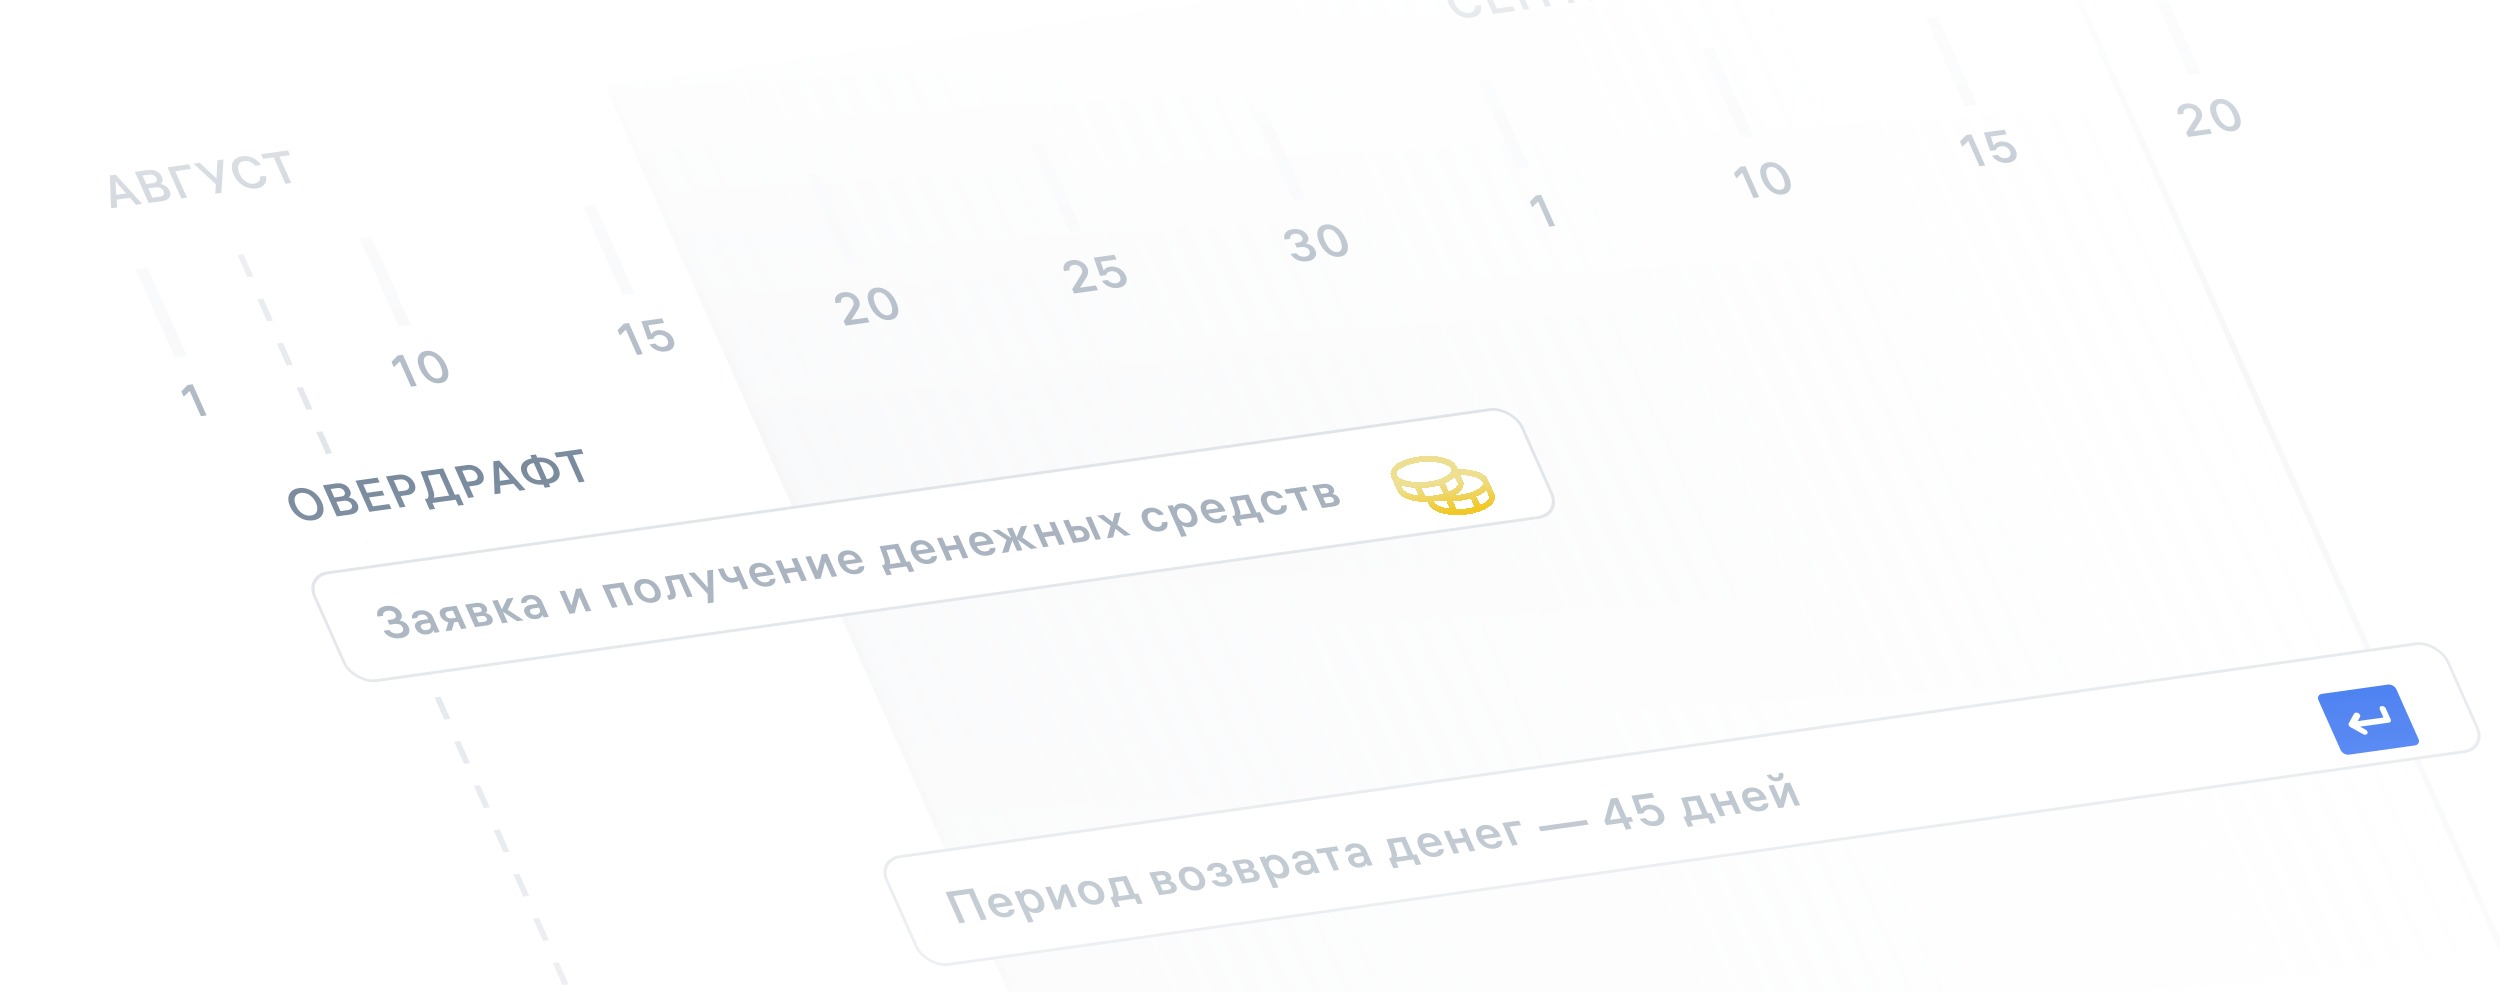 <svg width="504" height="200" viewBox="0 0 504 200" fill="none" xmlns="http://www.w3.org/2000/svg">
<g clip-path="url(#clip0_7020_19041)">
<path d="M122.529 17.241L408.873 -23.002L504.153 191L217.809 231.243L122.529 17.241Z" fill="url(#paint0_linear_7020_19041)"/>
<path d="M408.269 -22.917L503.549 191.085L504.757 190.915L409.477 -23.087L408.269 -22.917ZM218.413 231.158L123.133 17.156L121.925 17.326L217.205 231.328L218.413 231.158Z" fill="#F6F7F9"/>
<line y1="-0.61" x2="214.733" y2="-0.61" transform="matrix(0.407 0.914 -0.99 0.139 47.88 51.419)" stroke="#E0E4E9" stroke-width="1.22" stroke-dasharray="4.88 4.88"/>
<line y1="-1.22" x2="19.521" y2="-1.22" transform="matrix(0.407 0.914 -0.99 0.139 27.341 54.305)" stroke="#F6F7F9" stroke-width="2.44"/>
<line y1="-1.22" x2="19.521" y2="-1.22" transform="matrix(0.407 0.914 -0.99 0.139 72.448 47.966)" stroke="#F6F7F9" stroke-width="2.44"/>
<line y1="-1.22" x2="19.521" y2="-1.22" transform="matrix(0.407 0.914 -0.99 0.139 117.554 41.627)" stroke="#F6F7F9" stroke-width="2.44"/>
<line y1="-1.22" x2="19.521" y2="-1.22" transform="matrix(0.407 0.914 -0.99 0.139 162.66 35.288)" stroke="#F6F7F9" stroke-width="2.44"/>
<line y1="-1.22" x2="19.521" y2="-1.22" transform="matrix(0.407 0.914 -0.99 0.139 207.766 28.948)" stroke="#F6F7F9" stroke-width="2.44"/>
<line y1="-1.22" x2="19.521" y2="-1.22" transform="matrix(0.407 0.914 -0.99 0.139 252.872 22.609)" stroke="#F6F7F9" stroke-width="2.44"/>
<line y1="-1.22" x2="19.521" y2="-1.22" transform="matrix(0.407 0.914 -0.99 0.139 297.978 16.27)" stroke="#F6F7F9" stroke-width="2.44"/>
<line y1="-1.22" x2="19.521" y2="-1.22" transform="matrix(0.407 0.914 -0.99 0.139 343.084 9.931)" stroke="#F6F7F9" stroke-width="2.44"/>
<line y1="-1.22" x2="19.521" y2="-1.22" transform="matrix(0.407 0.914 -0.99 0.139 388.19 3.591)" stroke="#F6F7F9" stroke-width="2.44"/>
<line y1="-1.22" x2="19.521" y2="-1.22" transform="matrix(0.407 0.914 -0.99 0.139 433.297 -2.748)" stroke="#F6F7F9" stroke-width="2.44"/>
<path d="M23.324 35.191L28.651 41.112L27.443 41.282L25.996 39.647L26.567 39.823L23.184 40.298L23.493 39.999L23.606 41.822L22.397 41.991L22.125 35.359L23.324 35.191ZM23.143 39.328L25.81 38.953L25.706 39.319L23.067 36.298L23.26 36.27L23.473 39.633L23.143 39.328ZM27.187 34.648L29.816 34.279C30.26 34.216 30.672 34.234 31.052 34.332C31.431 34.431 31.757 34.593 32.029 34.82C32.298 35.041 32.502 35.306 32.64 35.615C32.796 35.966 32.839 36.27 32.768 36.526C32.697 36.782 32.56 36.975 32.358 37.105C32.566 37.126 32.785 37.187 33.014 37.287C33.244 37.388 33.463 37.534 33.672 37.725C33.88 37.917 34.048 38.156 34.175 38.441C34.331 38.792 34.375 39.114 34.308 39.408C34.24 39.702 34.07 39.95 33.797 40.152C33.522 40.349 33.155 40.479 32.698 40.544L29.982 40.925L27.187 34.648ZM30.36 39.906L32.167 39.652C32.541 39.599 32.801 39.477 32.949 39.286C33.1 39.088 33.11 38.84 32.978 38.543C32.851 38.258 32.641 38.047 32.347 37.911C32.058 37.769 31.733 37.723 31.372 37.774L29.661 38.014L29.272 37.14L30.867 36.916C31.209 36.868 31.434 36.751 31.543 36.566C31.652 36.38 31.651 36.162 31.539 35.912C31.42 35.645 31.231 35.45 30.972 35.329C30.709 35.201 30.404 35.162 30.056 35.211L28.375 35.447L28.599 35.075L30.87 40.175L30.36 39.906ZM34.973 34.567L35.188 34.196L37.701 39.84L36.551 40.002L33.756 33.725L38.105 33.113L38.53 34.068L34.973 34.567ZM39.008 32.987L40.255 32.811L43.997 36.303L43.802 37.41L39.008 32.987ZM43.841 32.307L45.059 32.136L44.625 38.867L43.398 39.04L43.546 36.812L43.623 36.223L43.841 32.307ZM53.578 35.42C53.689 35.778 53.705 36.138 53.628 36.503C53.555 36.861 53.354 37.179 53.027 37.459C52.703 37.732 52.248 37.91 51.662 37.992C51.063 38.076 50.465 38.018 49.869 37.818C49.277 37.61 48.737 37.282 48.249 36.833C47.766 36.376 47.381 35.827 47.095 35.185C46.814 34.555 46.698 33.978 46.745 33.453C46.789 32.923 46.986 32.488 47.334 32.148C47.687 31.802 48.166 31.586 48.772 31.501C49.319 31.424 49.839 31.452 50.329 31.585C50.82 31.718 51.257 31.931 51.641 32.225C52.032 32.517 52.349 32.861 52.593 33.257L51.443 33.418C51.278 33.201 51.082 33.014 50.854 32.857C50.633 32.698 50.381 32.585 50.097 32.518C49.818 32.443 49.52 32.428 49.205 32.473C48.818 32.527 48.519 32.67 48.307 32.902C48.102 33.133 47.995 33.432 47.988 33.8C47.977 34.161 48.073 34.568 48.274 35.019C48.47 35.459 48.722 35.841 49.03 36.164C49.345 36.486 49.694 36.724 50.078 36.879C50.459 37.027 50.843 37.075 51.229 37.02C51.564 36.973 51.828 36.873 52.02 36.72C52.209 36.56 52.335 36.382 52.397 36.183C52.459 35.985 52.466 35.785 52.418 35.584L53.578 35.42ZM58.703 36.889L57.553 37.05L55.06 31.451L56.21 31.289L58.703 36.889ZM52.613 31.075L58.045 30.311L58.469 31.265L53.038 32.029L52.613 31.075Z" fill="#A1ADBA"/>
<rect width="67.104" height="19.521" transform="matrix(0.99 -0.139 0.407 0.914 51.247 93.582)" fill="white"/>
<path d="M60.228 98.408C60.86 98.319 61.479 98.38 62.087 98.592C62.692 98.797 63.236 99.128 63.72 99.585C64.201 100.035 64.582 100.575 64.863 101.205C65.144 101.835 65.261 102.416 65.217 102.946C65.17 103.471 64.967 103.907 64.608 104.254C64.246 104.595 63.75 104.81 63.118 104.899C62.487 104.988 61.869 104.929 61.264 104.724C60.662 104.512 60.118 104.181 59.63 103.731C59.146 103.275 58.764 102.732 58.484 102.102C58.203 101.472 58.086 100.894 58.134 100.37C58.184 99.838 58.388 99.402 58.743 99.062C59.102 98.715 59.597 98.496 60.228 98.408ZM62.686 103.927C63.098 103.869 63.413 103.724 63.632 103.491C63.847 103.252 63.959 102.949 63.966 102.582C63.98 102.214 63.889 101.809 63.693 101.37C63.498 100.93 63.239 100.549 62.918 100.228C62.603 99.906 62.252 99.671 61.865 99.523C61.475 99.37 61.073 99.322 60.661 99.38C60.248 99.438 59.935 99.586 59.719 99.825C59.501 100.057 59.388 100.358 59.38 100.725C59.373 101.092 59.467 101.496 59.663 101.936C59.859 102.376 60.114 102.757 60.428 103.079C60.743 103.401 61.096 103.639 61.486 103.793C61.873 103.94 62.273 103.985 62.686 103.927ZM65.098 97.837L67.727 97.468C68.171 97.405 68.583 97.423 68.963 97.521C69.342 97.62 69.668 97.782 69.94 98.009C70.21 98.23 70.413 98.495 70.551 98.805C70.707 99.155 70.75 99.459 70.679 99.715C70.608 99.971 70.472 100.164 70.269 100.294C70.477 100.315 70.696 100.376 70.925 100.476C71.155 100.577 71.374 100.723 71.583 100.915C71.791 101.106 71.959 101.345 72.086 101.63C72.242 101.981 72.287 102.303 72.219 102.597C72.151 102.891 71.981 103.139 71.708 103.341C71.433 103.538 71.066 103.668 70.609 103.733L67.893 104.114L65.098 97.837ZM68.271 103.095L70.078 102.841C70.452 102.788 70.713 102.666 70.86 102.475C71.012 102.277 71.021 102.029 70.889 101.732C70.762 101.447 70.552 101.236 70.258 101.101C69.969 100.958 69.644 100.912 69.283 100.963L67.572 101.203L67.183 100.33L68.778 100.105C69.12 100.057 69.345 99.941 69.454 99.755C69.563 99.569 69.562 99.351 69.451 99.101C69.331 98.834 69.142 98.639 68.883 98.518C68.621 98.391 68.316 98.351 67.968 98.4L66.286 98.636L66.51 98.264L68.781 103.364L68.271 103.095ZM74.83 102.126L78.474 101.614L78.898 102.568L74.462 103.191L71.667 96.914L76.104 96.29L76.528 97.244L72.884 97.757L73.103 97.394L75.326 102.388L74.83 102.126ZM77.079 98.92L77.492 99.847L74.186 100.312L73.773 99.384L77.079 98.92ZM80.276 95.704C80.766 95.635 81.229 95.668 81.666 95.802C82.1 95.931 82.477 96.14 82.797 96.43C83.122 96.713 83.369 97.044 83.538 97.425C83.708 97.805 83.769 98.166 83.722 98.507C83.676 98.849 83.516 99.136 83.244 99.37C82.969 99.599 82.6 99.745 82.136 99.81L80.57 100.03L80.157 99.103L81.578 98.903C81.984 98.846 82.253 98.698 82.386 98.458C82.525 98.218 82.52 97.928 82.369 97.589C82.271 97.369 82.133 97.183 81.956 97.031C81.783 96.872 81.579 96.762 81.346 96.7C81.111 96.632 80.854 96.618 80.577 96.656L79.05 96.871L79.258 96.576L81.747 102.167L80.597 102.329L77.802 96.052L80.276 95.704ZM93.497 101.786L92.395 101.94L91.713 100.407L92.221 100.695L86.828 101.453L87.034 101.064L87.717 102.598L86.615 102.753L85.655 100.595L92.537 99.628L93.497 101.786ZM86.165 100.542C86.284 100.424 86.354 100.266 86.375 100.067C86.396 99.868 86.373 99.625 86.307 99.338C86.24 99.05 86.131 98.696 85.978 98.276L84.787 95.07L89.339 94.43L91.769 99.887L90.619 100.049L88.459 95.198L88.981 95.494L85.85 95.934L86.12 95.527L87.08 98.121C87.235 98.547 87.35 98.897 87.424 99.171C87.502 99.438 87.542 99.666 87.544 99.856C87.546 100.045 87.512 100.214 87.441 100.363L86.165 100.542ZM94.076 93.764C94.565 93.696 95.028 93.728 95.465 93.863C95.899 93.992 96.276 94.201 96.597 94.49C96.921 94.773 97.168 95.105 97.338 95.485C97.507 95.866 97.568 96.227 97.522 96.568C97.475 96.909 97.316 97.197 97.043 97.431C96.768 97.659 96.399 97.806 95.935 97.871L94.369 98.091L93.956 97.164L95.377 96.964C95.783 96.907 96.052 96.759 96.185 96.519C96.325 96.278 96.319 95.988 96.168 95.65C96.07 95.43 95.932 95.244 95.755 95.092C95.582 94.933 95.379 94.823 95.146 94.761C94.91 94.693 94.654 94.678 94.376 94.717L92.849 94.932L93.057 94.637L95.546 100.228L94.396 100.39L91.601 94.112L94.076 93.764ZM100.641 92.842L105.968 98.763L104.76 98.933L103.313 97.298L103.884 97.474L100.501 97.949L100.81 97.65L100.923 99.472L99.714 99.642L99.442 93.01L100.641 92.842ZM100.46 96.979L103.127 96.604L103.023 96.97L100.384 93.949L100.577 93.921L100.79 97.283L100.46 96.979ZM108.316 92.265C108.888 92.198 109.456 92.235 110.019 92.377C110.582 92.519 111.089 92.766 111.541 93.12C111.999 93.472 112.349 93.919 112.589 94.46C112.83 95.001 112.896 95.487 112.787 95.919C112.685 96.351 112.445 96.703 112.067 96.978C111.687 97.246 111.217 97.429 110.658 97.526L110.944 98.168L109.823 98.326L109.537 97.684C108.968 97.745 108.4 97.708 107.834 97.573C107.271 97.431 106.763 97.183 106.311 96.83C105.86 96.476 105.513 96.029 105.273 95.488C105.032 94.947 104.962 94.461 105.065 94.03C105.167 93.598 105.407 93.246 105.785 92.972C106.169 92.697 106.639 92.514 107.194 92.423L106.905 91.772L108.026 91.614L108.316 92.265ZM107.603 93.341C107.226 93.401 106.921 93.523 106.688 93.707C106.452 93.885 106.307 94.114 106.254 94.393C106.206 94.671 106.26 94.983 106.413 95.328C106.564 95.667 106.777 95.953 107.052 96.186C107.333 96.418 107.654 96.584 108.014 96.685C108.374 96.786 108.745 96.813 109.128 96.765L107.603 93.341ZM110.249 96.608C110.633 96.547 110.938 96.426 111.165 96.242C111.398 96.058 111.538 95.827 111.585 95.548C111.639 95.269 111.59 94.96 111.439 94.621C111.286 94.277 111.068 93.988 110.787 93.756C110.512 93.523 110.196 93.359 109.839 93.264C109.485 93.162 109.114 93.135 108.724 93.184L110.249 96.608ZM117.851 97.093L116.701 97.255L114.208 91.655L115.358 91.493L117.851 97.093ZM111.761 91.279L117.193 90.516L117.617 91.47L112.185 92.233L111.761 91.279Z" fill="#7A8B9E"/>
<rect x="0.426" y="0.236" width="245.845" height="23.791" rx="4.575" transform="matrix(0.99 -0.139 0.407 0.914 61.08 115.953)" fill="white"/>
<rect x="0.426" y="0.236" width="245.845" height="23.791" rx="4.575" transform="matrix(0.99 -0.139 0.407 0.914 61.08 115.953)" stroke="#E0E4E9" stroke-width="0.61"/>
<path d="M76.122 124.308C75.991 123.922 75.982 123.579 76.095 123.279C76.208 122.979 76.411 122.736 76.705 122.549C76.996 122.357 77.35 122.231 77.769 122.172C78.233 122.107 78.672 122.124 79.086 122.224C79.507 122.323 79.87 122.493 80.176 122.734C80.486 122.968 80.718 123.258 80.871 123.603C80.972 123.829 81.018 124.04 81.01 124.237C81.002 124.434 80.951 124.605 80.859 124.751C80.77 124.89 80.653 124.998 80.51 125.075C80.702 125.092 80.92 125.15 81.162 125.248C81.402 125.341 81.633 125.482 81.854 125.672C82.076 125.862 82.25 126.1 82.377 126.385C82.544 126.76 82.586 127.108 82.503 127.429C82.426 127.749 82.237 128.016 81.934 128.229C81.632 128.442 81.236 128.583 80.746 128.651C80.263 128.719 79.798 128.706 79.352 128.611C78.912 128.514 78.514 128.343 78.158 128.096C77.808 127.848 77.529 127.537 77.321 127.162L78.461 127.002C78.579 127.175 78.73 127.321 78.913 127.44C79.1 127.553 79.314 127.634 79.555 127.682C79.795 127.73 80.051 127.735 80.322 127.697C80.592 127.659 80.807 127.588 80.966 127.484C81.129 127.372 81.228 127.235 81.265 127.072C81.309 126.908 81.287 126.728 81.2 126.532C81.062 126.223 80.841 126.01 80.536 125.895C80.229 125.774 79.876 125.742 79.476 125.798L78.5 125.935L78.087 125.008L78.966 124.884C79.224 124.848 79.423 124.779 79.562 124.677C79.702 124.576 79.785 124.453 79.81 124.311C79.836 124.168 79.81 124.011 79.733 123.839C79.654 123.66 79.537 123.512 79.382 123.395C79.227 123.278 79.047 123.196 78.841 123.149C78.635 123.102 78.416 123.095 78.184 123.128C77.83 123.177 77.57 123.293 77.404 123.474C77.238 123.655 77.185 123.881 77.243 124.151L76.122 124.308ZM86.204 124.568C86.127 124.396 86.021 124.256 85.884 124.149C85.754 124.041 85.601 123.968 85.427 123.929C85.249 123.884 85.067 123.875 84.88 123.902C84.61 123.94 84.413 124.021 84.29 124.146C84.172 124.263 84.121 124.403 84.138 124.565L83.094 124.712C82.997 124.308 83.069 123.954 83.309 123.649C83.554 123.336 83.966 123.139 84.546 123.058C84.945 123.002 85.326 123.018 85.687 123.106C86.048 123.194 86.368 123.351 86.646 123.578C86.922 123.798 87.138 124.083 87.294 124.434L88.629 127.43L87.604 127.574L87.215 126.7L87.431 126.84C87.391 127.118 87.255 127.351 87.025 127.542C86.792 127.726 86.492 127.844 86.124 127.896C85.802 127.941 85.487 127.925 85.179 127.848C84.868 127.766 84.588 127.628 84.338 127.436C84.095 127.243 83.908 127.001 83.778 126.709C83.577 126.258 83.595 125.882 83.832 125.584C84.073 125.278 84.502 125.082 85.121 124.995L86.57 124.792L86.912 125.558L85.539 125.751C85.249 125.792 85.043 125.881 84.919 126.018C84.799 126.149 84.784 126.315 84.874 126.517C84.964 126.72 85.108 126.867 85.307 126.959C85.509 127.044 85.739 127.069 85.997 127.032C86.216 127.002 86.402 126.934 86.554 126.831C86.704 126.721 86.801 126.585 86.844 126.421C86.891 126.25 86.871 126.066 86.784 125.87L86.204 124.568ZM91.737 123.042L90.423 123.227C90.159 123.264 89.98 123.362 89.886 123.52C89.79 123.673 89.788 123.853 89.88 124.061C89.941 124.198 90.029 124.318 90.144 124.422C90.262 124.519 90.399 124.588 90.554 124.63C90.716 124.67 90.884 124.678 91.058 124.654L92.092 124.508L92.457 125.328L91.317 125.489C90.943 125.541 90.587 125.519 90.249 125.421C89.912 125.323 89.614 125.169 89.356 124.959C89.104 124.748 88.914 124.497 88.784 124.206C88.654 123.914 88.606 123.643 88.638 123.392C88.676 123.141 88.805 122.93 89.024 122.76C89.24 122.585 89.538 122.47 89.918 122.417L92.025 122.12L94.05 126.668L92.958 126.821L91.128 122.711L91.737 123.042ZM91.083 127.085L89.846 127.259L90.46 125.155L91.697 124.981L91.083 127.085ZM93.75 121.878L95.963 121.567C96.492 121.493 96.943 121.546 97.318 121.727C97.691 121.902 97.955 122.165 98.111 122.516C98.219 122.76 98.248 122.977 98.195 123.167C98.141 123.352 98.028 123.491 97.857 123.584C98.138 123.614 98.404 123.713 98.656 123.879C98.915 124.045 99.109 124.274 99.239 124.565C99.408 124.945 99.396 125.279 99.201 125.565C99.004 125.845 98.632 126.024 98.084 126.101L95.774 126.426L93.75 121.878ZM96.14 125.54L97.6 125.335C97.851 125.3 98.019 125.223 98.103 125.104C98.184 124.979 98.183 124.824 98.101 124.64C98.019 124.455 97.893 124.325 97.721 124.248C97.548 124.165 97.335 124.141 97.084 124.176L95.74 124.365L95.399 123.598L96.646 123.423C96.858 123.393 97.001 123.322 97.075 123.211C97.155 123.099 97.158 122.959 97.084 122.793C97.01 122.626 96.895 122.507 96.739 122.434C96.584 122.361 96.396 122.34 96.177 122.371L94.814 122.562L95.027 122.163L96.662 125.837L96.14 125.54ZM101.258 125.655L99.233 121.107L100.335 120.953L102.36 125.5L101.258 125.655ZM102.23 120.686L103.535 120.503L102.287 123.075L102.164 122.799L105.588 125.046L104.254 125.234L101.037 123.128L102.23 120.686ZM108.214 121.475C108.138 121.302 108.031 121.163 107.894 121.056C107.764 120.948 107.612 120.874 107.437 120.836C107.26 120.791 107.077 120.782 106.891 120.808C106.62 120.846 106.423 120.928 106.301 121.052C106.182 121.17 106.131 121.31 106.149 121.472L105.105 121.618C105.007 121.215 105.079 120.861 105.32 120.555C105.564 120.243 105.976 120.046 106.556 119.965C106.956 119.908 107.336 119.924 107.697 120.013C108.058 120.101 108.378 120.258 108.657 120.484C108.933 120.704 109.149 120.99 109.305 121.341L110.639 124.337L109.614 124.481L109.225 123.607L109.442 123.747C109.401 124.024 109.265 124.258 109.035 124.448C108.802 124.633 108.502 124.751 108.135 124.802C107.813 124.847 107.497 124.832 107.189 124.755C106.879 124.672 106.598 124.535 106.349 124.343C106.105 124.149 105.918 123.907 105.789 123.616C105.588 123.164 105.605 122.789 105.842 122.49C106.083 122.185 106.512 121.989 107.131 121.902L108.581 121.698L108.922 122.465L107.55 122.658C107.26 122.699 107.053 122.788 106.929 122.925C106.809 123.056 106.794 123.222 106.884 123.424C106.974 123.626 107.119 123.773 107.317 123.865C107.519 123.951 107.749 123.975 108.007 123.939C108.226 123.908 108.412 123.841 108.565 123.738C108.714 123.628 108.811 123.491 108.854 123.327C108.901 123.156 108.881 122.973 108.794 122.777L108.214 121.475ZM119.19 123.135L118.107 123.287L116.603 119.908L116.864 119.871L115.875 123.601L114.811 123.75L112.787 119.203L113.869 119.05L115.374 122.43L115.113 122.467L116.102 118.737L117.165 118.587L119.19 123.135ZM125.667 117.392L127.692 121.94L126.59 122.095L124.811 118.1L125.32 118.389L122.517 118.783L122.724 118.394L124.502 122.388L123.4 122.543L121.376 117.996L125.667 117.392ZM129.486 116.742C129.963 116.675 130.43 116.717 130.887 116.867C131.344 117.018 131.754 117.26 132.115 117.595C132.48 117.922 132.766 118.318 132.972 118.782C133.178 119.245 133.259 119.673 133.215 120.065C133.174 120.449 133.014 120.769 132.737 121.022C132.46 121.276 132.083 121.437 131.606 121.504C131.129 121.571 130.662 121.529 130.205 121.378C129.748 121.228 129.336 120.989 128.971 120.661C128.61 120.327 128.326 119.927 128.12 119.464C127.913 119 127.831 118.576 127.872 118.191C127.916 117.8 128.077 117.477 128.355 117.223C128.632 116.969 129.009 116.809 129.486 116.742ZM131.205 120.603C131.469 120.566 131.673 120.471 131.818 120.318C131.962 120.165 132.036 119.971 132.042 119.737C132.044 119.497 131.981 119.231 131.851 118.939C131.721 118.648 131.556 118.4 131.355 118.194C131.151 117.983 130.922 117.829 130.666 117.732C130.411 117.635 130.151 117.605 129.887 117.643C129.623 117.68 129.419 117.775 129.274 117.928C129.13 118.081 129.057 118.277 129.054 118.518C129.049 118.752 129.111 119.015 129.241 119.306C129.371 119.597 129.537 119.849 129.741 120.06C129.942 120.266 130.17 120.417 130.426 120.514C130.681 120.61 130.941 120.64 131.205 120.603ZM134.438 120.063L134.593 120.042C134.864 120.004 135.027 119.908 135.082 119.755C135.134 119.596 135.095 119.339 134.965 118.985L133.992 116.222L137.616 115.713L139.641 120.261L138.539 120.415L136.749 116.394L137.279 116.708L134.998 117.029L135.231 116.607L136.04 118.91C136.19 119.337 136.257 119.688 136.242 119.961C136.233 120.234 136.137 120.45 135.954 120.608C135.769 120.761 135.496 120.862 135.135 120.913L134.835 120.955L134.438 120.063ZM143.744 114.852L143.869 121.476L142.69 121.642L142.649 119.288L142.728 118.889L142.555 115.019L143.744 114.852ZM138.776 115.55L139.965 115.383L143.056 118.843L142.756 119.851L138.776 115.55ZM148.85 114.134L150.874 118.682L149.772 118.837L147.748 114.289L148.85 114.134ZM149.24 116.695C149.163 116.876 149.02 117.032 148.811 117.162C148.609 117.292 148.33 117.381 147.976 117.431C147.602 117.484 147.241 117.465 146.893 117.375C146.542 117.279 146.222 117.106 145.933 116.856C145.65 116.605 145.419 116.278 145.239 115.874L144.722 114.714L145.824 114.56L146.309 115.647C146.407 115.867 146.532 116.049 146.684 116.191C146.834 116.328 147.007 116.424 147.203 116.479C147.395 116.527 147.605 116.536 147.83 116.504C148.107 116.465 148.325 116.394 148.484 116.289C148.64 116.179 148.762 116.045 148.85 115.887L149.24 116.695ZM151.69 115.649L154.725 115.223L154.67 115.401L154.635 115.32C154.476 114.964 154.248 114.699 153.952 114.526C153.656 114.353 153.331 114.291 152.976 114.341C152.731 114.375 152.54 114.453 152.402 114.573C152.264 114.694 152.183 114.85 152.159 115.043C152.136 115.236 152.173 115.452 152.273 115.69C152.323 115.803 152.373 115.916 152.424 116.029C152.474 116.142 152.523 116.252 152.571 116.359C152.674 116.591 152.821 116.791 153.013 116.96C153.211 117.128 153.434 117.252 153.681 117.33C153.928 117.409 154.181 117.431 154.439 117.395C154.709 117.357 154.909 117.275 155.038 117.149C155.171 117.017 155.233 116.888 155.226 116.763L156.308 116.611C156.358 116.831 156.345 117.054 156.267 117.28C156.189 117.505 156.03 117.708 155.788 117.887C155.546 118.066 155.215 118.185 154.796 118.244C154.313 118.312 153.846 118.277 153.394 118.138C152.942 118 152.533 117.767 152.168 117.439C151.807 117.104 151.519 116.696 151.305 116.215C151.09 115.733 151.002 115.297 151.041 114.907C151.079 114.516 151.233 114.2 151.503 113.96C151.776 113.714 152.145 113.558 152.609 113.492C153.053 113.43 153.484 113.467 153.901 113.604C154.325 113.741 154.704 113.968 155.038 114.288C155.375 114.6 155.645 114.983 155.846 115.434L156.033 115.854L152.031 116.416L151.69 115.649ZM158.351 117.631L156.326 113.084L157.428 112.929L159.453 117.476L158.351 117.631ZM160.647 112.476L162.671 117.024L161.57 117.179L159.545 112.631L160.647 112.476ZM158.404 115.606L158.003 114.705L160.526 114.35L160.927 115.251L158.404 115.606ZM168.77 116.167L167.687 116.319L166.183 112.939L166.444 112.903L165.455 116.633L164.391 116.782L162.367 112.235L163.449 112.082L164.954 115.462L164.693 115.499L165.682 111.769L166.745 111.619L168.77 116.167ZM169.585 113.134L172.62 112.708L172.566 112.886L172.53 112.805C172.371 112.449 172.144 112.184 171.848 112.011C171.551 111.838 171.226 111.776 170.872 111.826C170.627 111.86 170.435 111.938 170.297 112.058C170.159 112.179 170.078 112.335 170.055 112.528C170.031 112.721 170.069 112.937 170.168 113.175C170.218 113.288 170.269 113.401 170.319 113.514C170.369 113.627 170.418 113.737 170.466 113.844C170.569 114.076 170.717 114.276 170.908 114.445C171.106 114.613 171.329 114.737 171.576 114.815C171.824 114.894 172.076 114.916 172.334 114.88C172.605 114.841 172.804 114.76 172.933 114.634C173.066 114.502 173.129 114.373 173.121 114.248L174.203 114.096C174.254 114.316 174.24 114.539 174.162 114.765C174.085 114.99 173.925 115.193 173.683 115.372C173.441 115.551 173.111 115.67 172.692 115.729C172.209 115.797 171.741 115.762 171.289 115.623C170.837 115.485 170.428 115.252 170.063 114.924C169.702 114.589 169.414 114.181 169.2 113.7C168.986 113.218 168.898 112.782 168.936 112.391C168.974 112.001 169.128 111.685 169.398 111.445C169.671 111.199 170.04 111.042 170.504 110.977C170.949 110.915 171.38 110.952 171.797 111.089C172.22 111.226 172.599 111.453 172.933 111.773C173.271 112.085 173.54 112.468 173.741 112.919L173.928 113.339L169.926 113.901L169.585 113.134ZM184.33 115.193L183.267 115.342L182.608 113.862L183.116 114.151L178.921 114.74L179.128 114.351L179.787 115.831L178.724 115.981L177.819 113.948L183.425 113.16L184.33 115.193ZM180.214 110.285L180.744 110.599L178.338 110.938L178.561 110.518L179.195 112.286C179.324 112.653 179.41 112.953 179.452 113.187C179.492 113.416 179.468 113.608 179.381 113.766L178.144 113.94C178.301 113.861 178.374 113.686 178.363 113.416C178.359 113.145 178.283 112.805 178.135 112.397L177.322 110.133L181.082 109.604L182.781 113.421L181.679 113.576L180.214 110.285ZM184.233 111.075L187.268 110.649L187.214 110.827L187.178 110.747C187.02 110.39 186.792 110.125 186.496 109.952C186.2 109.779 185.874 109.717 185.52 109.767C185.275 109.801 185.084 109.879 184.946 109.999C184.807 110.12 184.727 110.276 184.703 110.469C184.679 110.662 184.717 110.878 184.816 111.117C184.867 111.23 184.917 111.342 184.967 111.455C185.018 111.568 185.067 111.678 185.114 111.785C185.217 112.017 185.365 112.218 185.556 112.386C185.754 112.554 185.977 112.678 186.225 112.757C186.472 112.836 186.725 112.857 186.982 112.821C187.253 112.783 187.453 112.701 187.582 112.576C187.715 112.443 187.777 112.314 187.769 112.189L188.852 112.037C188.902 112.257 188.888 112.48 188.811 112.706C188.733 112.932 188.573 113.134 188.331 113.313C188.089 113.493 187.759 113.612 187.34 113.671C186.857 113.739 186.389 113.703 185.937 113.565C185.485 113.426 185.077 113.193 184.712 112.865C184.351 112.531 184.063 112.123 183.848 111.641C183.634 111.16 183.546 110.724 183.584 110.333C183.623 109.942 183.777 109.627 184.046 109.387C184.32 109.14 184.689 108.984 185.152 108.919C185.597 108.856 186.028 108.893 186.445 109.031C186.869 109.167 187.247 109.395 187.581 109.714C187.919 110.027 188.188 110.409 188.39 110.861L188.576 111.28L184.575 111.842L184.233 111.075ZM190.894 113.057L188.87 108.51L189.972 108.355L191.996 112.903L190.894 113.057ZM193.19 107.903L195.215 112.45L194.113 112.605L192.088 108.058L193.19 107.903ZM190.948 111.032L190.547 110.131L193.07 109.777L193.471 110.677L190.948 111.032ZM196.031 109.417L199.066 108.991L199.012 109.169L198.976 109.089C198.818 108.732 198.59 108.467 198.294 108.294C197.998 108.121 197.672 108.059 197.318 108.109C197.073 108.143 196.882 108.221 196.744 108.341C196.606 108.462 196.525 108.618 196.501 108.811C196.477 109.004 196.515 109.22 196.615 109.458C196.665 109.571 196.715 109.684 196.765 109.797C196.816 109.91 196.865 110.02 196.912 110.127C197.016 110.359 197.163 110.559 197.355 110.728C197.553 110.896 197.775 111.02 198.023 111.099C198.27 111.178 198.523 111.199 198.78 111.163C199.051 111.125 199.251 111.043 199.38 110.917C199.513 110.785 199.575 110.656 199.567 110.531L200.65 110.379C200.7 110.599 200.686 110.822 200.609 111.048C200.531 111.274 200.371 111.476 200.129 111.655C199.887 111.835 199.557 111.954 199.138 112.013C198.655 112.08 198.187 112.045 197.735 111.906C197.283 111.768 196.875 111.535 196.51 111.207C196.149 110.873 195.861 110.464 195.646 109.983C195.432 109.501 195.344 109.065 195.382 108.675C195.421 108.284 195.575 107.969 195.844 107.729C196.118 107.482 196.487 107.326 196.951 107.26C197.395 107.198 197.826 107.235 198.243 107.373C198.667 107.509 199.045 107.737 199.379 108.056C199.717 108.369 199.987 108.751 200.188 109.203L200.374 109.622L196.373 110.184L196.031 109.417ZM207.079 105.951L206.039 108.551L205.876 108.185L209.133 110.494L207.838 110.676L204.846 108.548L205.813 106.129L207.079 105.951ZM204.17 108.643L203.314 111.312L202.029 111.493L202.969 108.622L203.132 108.988L200.023 106.942L201.289 106.764L204.17 108.643ZM206.117 110.918L205.035 111.07L203.01 106.523L204.092 106.37L206.117 110.918ZM210.31 110.329L208.285 105.781L209.387 105.626L211.411 110.174L210.31 110.329ZM212.605 105.174L214.63 109.722L213.528 109.876L211.503 105.329L212.605 105.174ZM210.363 108.303L209.962 107.403L212.485 107.048L212.886 107.949L210.363 108.303ZM221.956 108.692L220.864 108.845L218.839 104.298L219.932 104.144L221.956 108.692ZM217.019 106.022C217.386 105.971 217.736 105.994 218.067 106.093C218.396 106.186 218.687 106.341 218.942 106.557C219.196 106.774 219.39 107.034 219.525 107.338C219.66 107.641 219.708 107.925 219.668 108.189C219.626 108.448 219.498 108.668 219.284 108.85C219.074 109.024 218.789 109.137 218.428 109.188L216.35 109.48L214.325 104.932L215.418 104.779L217.208 108.8L216.698 108.531L217.916 108.36C218.18 108.323 218.356 108.225 218.443 108.068C218.534 107.903 218.531 107.711 218.433 107.491C218.338 107.277 218.184 107.116 217.971 107.007C217.764 106.897 217.529 106.86 217.265 106.897L216.308 107.032L215.927 106.176L217.019 106.022ZM224.96 106.195L224.409 108.347L223.182 108.52L223.999 105.581L224.305 106.315L221.176 103.969L222.442 103.792L224.772 105.586L224.196 105.677L224.723 103.471L225.941 103.3L225.162 106.233L224.8 105.488L227.985 107.845L226.709 108.024L224.41 106.272L224.96 106.195ZM233.46 106.232C233.679 106.201 233.85 106.139 233.973 106.046C234.096 105.953 234.174 105.844 234.208 105.719C234.239 105.589 234.244 105.455 234.225 105.319L235.298 105.168C235.394 105.477 235.406 105.772 235.333 106.054C235.257 106.33 235.094 106.564 234.845 106.757C234.595 106.95 234.264 107.076 233.852 107.134C233.381 107.2 232.917 107.158 232.46 107.007C232.007 106.85 231.601 106.607 231.242 106.278C230.887 105.943 230.608 105.546 230.404 105.089C230.203 104.637 230.119 104.216 230.15 103.826C230.189 103.436 230.343 103.114 230.614 102.861C230.882 102.602 231.255 102.439 231.732 102.372C232.157 102.313 232.559 102.338 232.937 102.449C233.321 102.559 233.659 102.727 233.951 102.951C234.243 103.175 234.471 103.427 234.637 103.707L233.564 103.858C233.403 103.666 233.201 103.511 232.957 103.394C232.71 103.271 232.436 103.23 232.133 103.273C231.875 103.309 231.677 103.403 231.539 103.555C231.408 103.706 231.341 103.902 231.339 104.142C231.334 104.377 231.396 104.64 231.526 104.931C231.658 105.228 231.826 105.483 232.03 105.694C232.237 105.899 232.462 106.05 232.704 106.149C232.951 106.24 233.203 106.268 233.46 106.232ZM237.906 101.505C238.299 101.449 238.701 101.491 239.112 101.629C239.529 101.766 239.917 101.999 240.276 102.327C240.634 102.656 240.926 103.073 241.151 103.578C241.373 104.078 241.462 104.523 241.417 104.915C241.376 105.299 241.229 105.607 240.976 105.839C240.723 106.07 240.397 106.214 239.997 106.27C239.688 106.314 239.393 106.305 239.112 106.243C238.829 106.175 238.585 106.074 238.381 105.938C238.177 105.803 238.031 105.659 237.943 105.507L238.109 105.512L239.248 108.071L238.147 108.226L235.364 101.976L236.427 101.826L236.903 102.896L236.695 102.821C236.657 102.643 236.67 102.465 236.734 102.285C236.795 102.1 236.924 101.936 237.122 101.795C237.316 101.647 237.578 101.551 237.906 101.505ZM239.413 105.395C239.664 105.36 239.859 105.266 239.996 105.114C240.14 104.961 240.215 104.768 240.22 104.533C240.229 104.292 240.169 104.026 240.039 103.735C239.91 103.443 239.741 103.195 239.534 102.991C239.33 102.779 239.1 102.625 238.845 102.529C238.596 102.431 238.346 102.4 238.095 102.435C237.837 102.471 237.635 102.563 237.488 102.71C237.347 102.856 237.273 103.05 237.264 103.291C237.252 103.526 237.311 103.789 237.441 104.081L237.457 104.116C237.586 104.408 237.756 104.659 237.967 104.869C238.174 105.074 238.401 105.222 238.647 105.313C238.9 105.404 239.155 105.432 239.413 105.395ZM242.705 102.858L245.74 102.431L245.685 102.609L245.65 102.529C245.491 102.172 245.263 101.908 244.967 101.734C244.671 101.561 244.346 101.5 243.991 101.549C243.746 101.584 243.555 101.661 243.417 101.782C243.279 101.902 243.198 102.059 243.174 102.252C243.15 102.445 243.188 102.66 243.288 102.899C243.338 103.012 243.388 103.125 243.439 103.238C243.489 103.351 243.538 103.461 243.585 103.568C243.689 103.8 243.836 104 244.028 104.169C244.226 104.337 244.448 104.46 244.696 104.539C244.943 104.618 245.196 104.639 245.454 104.603C245.724 104.565 245.924 104.483 246.053 104.358C246.186 104.226 246.248 104.097 246.24 103.972L247.323 103.819C247.373 104.04 247.359 104.263 247.282 104.488C247.204 104.714 247.045 104.917 246.803 105.096C246.561 105.275 246.23 105.394 245.811 105.453C245.328 105.521 244.86 105.486 244.408 105.347C243.956 105.208 243.548 104.975 243.183 104.648C242.822 104.313 242.534 103.905 242.32 103.424C242.105 102.942 242.017 102.506 242.056 102.115C242.094 101.725 242.248 101.409 242.518 101.169C242.791 100.922 243.16 100.766 243.624 100.701C244.068 100.639 244.499 100.676 244.916 100.813C245.34 100.949 245.719 101.177 246.053 101.497C246.39 101.809 246.66 102.191 246.861 102.643L247.047 103.062L243.046 103.625L242.705 102.858ZM254.93 105.271L253.866 105.42L253.207 103.94L253.716 104.228L249.521 104.818L249.728 104.429L250.387 105.909L249.324 106.058L248.418 104.025L254.025 103.238L254.93 105.271ZM250.814 100.363L251.344 100.677L248.937 101.015L249.161 100.595L249.794 102.364C249.923 102.731 250.009 103.031 250.052 103.265C250.092 103.493 250.068 103.686 249.981 103.844L248.744 104.018C248.9 103.939 248.973 103.764 248.963 103.494C248.958 103.223 248.882 102.883 248.734 102.475L247.922 100.211L251.682 99.682L253.381 103.499L252.279 103.653L250.814 100.363ZM257.5 102.853C257.719 102.823 257.89 102.761 258.013 102.668C258.136 102.574 258.214 102.466 258.248 102.341C258.279 102.21 258.284 102.077 258.265 101.941L259.337 101.79C259.434 102.098 259.445 102.394 259.372 102.675C259.297 102.951 259.134 103.186 258.884 103.379C258.635 103.572 258.304 103.697 257.891 103.755C257.421 103.821 256.957 103.779 256.5 103.629C256.046 103.471 255.64 103.228 255.282 102.9C254.927 102.564 254.648 102.168 254.444 101.71C254.243 101.258 254.158 100.837 254.19 100.448C254.228 100.057 254.383 99.735 254.654 99.482C254.922 99.224 255.295 99.061 255.772 98.994C256.197 98.934 256.598 98.96 256.977 99.071C257.361 99.181 257.699 99.348 257.991 99.573C258.282 99.797 258.511 100.049 258.677 100.329L257.604 100.48C257.443 100.287 257.241 100.133 256.997 100.015C256.75 99.892 256.475 99.852 256.172 99.894C255.915 99.931 255.717 100.025 255.579 100.177C255.448 100.328 255.381 100.524 255.379 100.764C255.373 100.998 255.436 101.261 255.565 101.552C255.698 101.85 255.866 102.104 256.069 102.315C256.277 102.52 256.502 102.672 256.744 102.77C256.99 102.862 257.242 102.89 257.5 102.853ZM263.624 102.836L262.523 102.991L260.76 99.032L261.862 98.877L263.624 102.836ZM258.922 98.665L263.175 98.067L263.572 98.959L259.319 99.556L258.922 98.665ZM264.51 97.879L266.723 97.568C267.251 97.494 267.703 97.547 268.078 97.728C268.45 97.903 268.715 98.166 268.871 98.517C268.979 98.761 269.008 98.978 268.955 99.168C268.901 99.353 268.788 99.492 268.617 99.585C268.898 99.615 269.164 99.714 269.416 99.881C269.675 100.046 269.869 100.275 269.999 100.566C270.168 100.947 270.156 101.28 269.961 101.566C269.764 101.847 269.392 102.025 268.844 102.102L266.534 102.427L264.51 97.879ZM266.9 101.542L268.36 101.337C268.611 101.301 268.779 101.224 268.862 101.105C268.944 100.98 268.943 100.825 268.861 100.641C268.779 100.457 268.653 100.326 268.481 100.249C268.307 100.166 268.095 100.142 267.844 100.177L266.5 100.366L266.159 99.599L267.406 99.424C267.618 99.394 267.761 99.324 267.835 99.212C267.915 99.1 267.918 98.96 267.844 98.794C267.77 98.628 267.655 98.508 267.499 98.435C267.344 98.362 267.156 98.341 266.937 98.372L265.574 98.564L265.787 98.164L267.422 101.838L266.9 101.542Z" fill="#A1ADBA"/>
<g filter="url(#filter0_d_7020_19041)">
<path d="M293.119 91.862C293.736 93.247 291.531 94.75 288.195 95.219C284.859 95.688 281.654 94.945 281.037 93.56M293.119 91.862C292.503 90.477 289.298 89.734 285.962 90.203C282.626 90.672 280.421 92.175 281.037 93.56M293.119 91.862L294.36 94.648C294.977 96.033 292.772 97.536 289.436 98.005C286.099 98.474 282.895 97.731 282.278 96.346L281.037 93.56M285.686 95.349L286.926 98.136M293.514 92.748C296.375 92.593 298.901 93.313 299.441 94.526M299.441 94.526C300.058 95.911 297.853 97.414 294.517 97.883C293.037 98.091 291.582 98.061 290.368 97.841M299.441 94.526L300.682 97.313C301.298 98.698 299.093 100.201 295.757 100.67C292.421 101.139 289.216 100.396 288.6 99.011L288.205 98.125M296.84 97.335L298.081 100.121M290.518 94.67L293.248 100.8" stroke="url(#paint1_linear_7020_19041)" stroke-width="1.22" stroke-linecap="round" stroke-linejoin="round" shape-rendering="crispEdges"/>
</g>
<rect x="0.426" y="0.236" width="317.829" height="23.791" rx="4.575" transform="matrix(0.99 -0.139 0.407 0.914 176.422 173.172)" fill="white"/>
<rect x="0.426" y="0.236" width="317.829" height="23.791" rx="4.575" transform="matrix(0.99 -0.139 0.407 0.914 176.422 173.172)" stroke="#E0E4E9" stroke-width="0.61"/>
<g filter="url(#filter1_d_7020_19041)">
<path d="M481.401 135.572L468.111 137.44C467.791 137.485 467.536 137.646 467.402 137.887C467.269 138.128 467.267 138.429 467.399 138.725L471.865 148.756C471.997 149.052 472.25 149.317 472.57 149.494C472.89 149.672 473.249 149.746 473.57 149.701L486.86 147.833C487.18 147.788 487.435 147.627 487.569 147.386C487.702 147.146 487.704 146.844 487.572 146.549L483.106 136.517C482.974 136.222 482.721 135.956 482.401 135.779C482.081 135.602 481.722 135.527 481.401 135.572ZM481.962 142.6C482.028 142.747 482.028 142.898 481.961 143.019C481.894 143.139 481.767 143.219 481.606 143.242L475.815 144.056L476.918 144.666C476.997 144.71 477.069 144.765 477.129 144.829C477.19 144.892 477.238 144.962 477.27 145.036C477.303 145.109 477.319 145.184 477.319 145.255C477.319 145.327 477.302 145.395 477.269 145.455C477.236 145.514 477.187 145.565 477.126 145.603C477.066 145.642 476.993 145.667 476.914 145.678C476.835 145.689 476.75 145.686 476.664 145.668C476.578 145.651 476.493 145.619 476.414 145.575L473.857 144.158C473.778 144.114 473.706 144.059 473.646 143.995C473.585 143.932 473.537 143.862 473.504 143.788C473.472 143.715 473.455 143.64 473.455 143.568C473.456 143.497 473.473 143.429 473.506 143.369L474.574 141.443C474.641 141.322 474.768 141.242 474.929 141.219C475.089 141.197 475.269 141.234 475.429 141.322C475.589 141.411 475.716 141.544 475.781 141.692C475.847 141.84 475.847 141.99 475.78 142.111L475.319 142.941L480.506 142.212L479.762 140.54C479.696 140.392 479.696 140.242 479.763 140.121C479.83 140.001 479.957 139.921 480.118 139.898C480.278 139.876 480.458 139.913 480.617 140.001C480.777 140.09 480.904 140.223 480.97 140.37L481.962 142.6Z" fill="#0F55ED"/>
</g>
<path d="M196.126 179.081L198.921 185.358L197.771 185.52L195.23 179.813L195.826 180.137L191.767 180.707L192.031 180.263L194.572 185.969L193.422 186.131L190.627 179.854L196.126 179.081ZM199.858 182.308L202.893 181.882L202.839 182.06L202.803 181.98C202.645 181.623 202.417 181.358 202.121 181.185C201.825 181.012 201.499 180.95 201.145 181C200.9 181.034 200.709 181.112 200.571 181.232C200.432 181.353 200.352 181.509 200.328 181.702C200.304 181.895 200.342 182.111 200.441 182.349C200.492 182.462 200.542 182.575 200.592 182.688C200.643 182.801 200.692 182.911 200.739 183.018C200.842 183.25 200.99 183.45 201.181 183.619C201.379 183.787 201.602 183.911 201.85 183.99C202.097 184.069 202.35 184.09 202.607 184.054C202.878 184.016 203.078 183.934 203.207 183.808C203.34 183.676 203.402 183.547 203.394 183.422L204.477 183.27C204.527 183.49 204.513 183.713 204.436 183.939C204.358 184.165 204.198 184.367 203.956 184.546C203.714 184.726 203.384 184.845 202.965 184.904C202.482 184.971 202.014 184.936 201.562 184.798C201.11 184.659 200.702 184.426 200.337 184.098C199.976 183.764 199.688 183.356 199.473 182.874C199.259 182.393 199.171 181.956 199.209 181.566C199.248 181.175 199.402 180.86 199.671 180.62C199.945 180.373 200.314 180.217 200.778 180.152C201.222 180.089 201.653 180.126 202.07 180.264C202.494 180.4 202.872 180.628 203.206 180.947C203.544 181.26 203.814 181.642 204.015 182.094L204.201 182.513L200.2 183.075L199.858 182.308ZM207.038 179.272C207.431 179.216 207.833 179.258 208.243 179.396C208.66 179.533 209.048 179.766 209.407 180.095C209.765 180.423 210.057 180.84 210.282 181.345C210.504 181.845 210.593 182.29 210.548 182.682C210.507 183.067 210.36 183.375 210.107 183.606C209.854 183.837 209.528 183.981 209.129 184.037C208.819 184.081 208.524 184.072 208.243 184.01C207.96 183.943 207.716 183.841 207.512 183.705C207.308 183.57 207.162 183.426 207.074 183.274L207.24 183.279L208.38 185.839L207.278 185.993L204.495 179.743L205.558 179.593L206.034 180.663L205.826 180.588C205.788 180.411 205.801 180.232 205.865 180.052C205.926 179.867 206.056 179.703 206.253 179.562C206.447 179.415 206.709 179.318 207.038 179.272ZM208.544 183.163C208.795 183.127 208.99 183.034 209.127 182.882C209.272 182.729 209.346 182.535 209.352 182.301C209.36 182.059 209.3 181.793 209.17 181.502C209.041 181.21 208.872 180.963 208.665 180.758C208.461 180.547 208.232 180.392 207.976 180.296C207.727 180.198 207.477 180.167 207.226 180.202C206.968 180.238 206.766 180.33 206.619 180.477C206.479 180.623 206.404 180.817 206.395 181.058C206.383 181.293 206.442 181.557 206.572 181.848L206.588 181.884C206.718 182.175 206.888 182.426 207.098 182.636C207.305 182.841 207.532 182.989 207.778 183.081C208.031 183.171 208.286 183.199 208.544 183.163ZM217.118 182.801L216.035 182.953L214.531 179.573L214.792 179.537L213.803 183.267L212.739 183.416L210.715 178.869L211.797 178.716L213.302 182.096L213.041 182.133L214.03 178.403L215.093 178.253L217.118 182.801ZM218.91 177.603C219.387 177.536 219.854 177.578 220.311 177.728C220.769 177.879 221.178 178.121 221.539 178.456C221.904 178.784 222.19 179.179 222.396 179.643C222.603 180.107 222.684 180.534 222.639 180.926C222.598 181.311 222.439 181.63 222.161 181.884C221.884 182.137 221.507 182.298 221.03 182.365C220.553 182.432 220.086 182.39 219.629 182.239C219.172 182.089 218.761 181.85 218.396 181.522C218.034 181.188 217.751 180.789 217.544 180.325C217.338 179.861 217.255 179.437 217.296 179.052C217.341 178.661 217.502 178.338 217.779 178.084C218.056 177.831 218.433 177.67 218.91 177.603ZM220.629 181.464C220.893 181.427 221.098 181.332 221.242 181.179C221.386 181.026 221.461 180.832 221.466 180.598C221.468 180.358 221.405 180.092 221.275 179.801C221.145 179.509 220.98 179.261 220.779 179.055C220.575 178.844 220.346 178.69 220.09 178.593C219.835 178.496 219.575 178.467 219.311 178.504C219.047 178.541 218.843 178.636 218.699 178.789C218.554 178.942 218.481 179.138 218.479 179.379C218.473 179.613 218.536 179.876 218.665 180.167C218.795 180.459 218.962 180.71 219.165 180.921C219.366 181.127 219.595 181.278 219.85 181.375C220.105 181.471 220.365 181.501 220.629 181.464ZM230.375 182.15L229.312 182.3L228.653 180.82L229.162 181.108L224.967 181.698L225.173 181.309L225.832 182.789L224.769 182.938L223.864 180.905L229.47 180.117L230.375 182.15ZM226.259 177.243L226.79 177.557L224.383 177.895L224.607 177.475L225.24 179.243C225.369 179.61 225.455 179.911 225.498 180.145C225.537 180.373 225.514 180.566 225.426 180.724L224.189 180.897C224.346 180.819 224.419 180.644 224.408 180.374C224.404 180.103 224.328 179.763 224.18 179.354L223.367 177.09L227.127 176.562L228.826 180.378L227.724 180.533L226.259 177.243ZM231.659 175.925L233.872 175.614C234.4 175.54 234.852 175.593 235.227 175.774C235.599 175.949 235.864 176.212 236.02 176.563C236.128 176.807 236.157 177.024 236.104 177.214C236.05 177.399 235.937 177.538 235.766 177.631C236.047 177.661 236.313 177.76 236.565 177.926C236.824 178.092 237.018 178.321 237.148 178.612C237.317 178.992 237.305 179.326 237.11 179.612C236.913 179.892 236.541 180.071 235.993 180.148L233.683 180.473L231.659 175.925ZM234.049 179.587L235.509 179.382C235.76 179.347 235.928 179.27 236.011 179.151C236.093 179.026 236.092 178.871 236.01 178.687C235.928 178.502 235.802 178.372 235.63 178.295C235.456 178.212 235.244 178.188 234.993 178.223L233.649 178.412L233.308 177.645L234.554 177.47C234.767 177.44 234.91 177.369 234.984 177.258C235.064 177.146 235.067 177.006 234.993 176.84C234.919 176.673 234.804 176.554 234.648 176.481C234.493 176.408 234.305 176.387 234.086 176.418L232.723 176.609L232.936 176.21L234.571 179.884L234.049 179.587ZM239.24 174.746C239.717 174.679 240.184 174.721 240.642 174.871C241.099 175.022 241.508 175.264 241.869 175.599C242.234 175.926 242.52 176.322 242.726 176.786C242.933 177.249 243.014 177.677 242.969 178.069C242.928 178.453 242.769 178.773 242.492 179.026C242.214 179.28 241.837 179.44 241.36 179.507C240.884 179.574 240.417 179.533 239.959 179.382C239.502 179.232 239.091 178.993 238.726 178.665C238.365 178.33 238.081 177.931 237.874 177.468C237.668 177.004 237.585 176.58 237.626 176.195C237.671 175.803 237.832 175.481 238.109 175.227C238.387 174.973 238.764 174.813 239.24 174.746ZM240.959 178.607C241.224 178.57 241.428 178.475 241.572 178.322C241.716 178.169 241.791 177.975 241.796 177.741C241.799 177.5 241.735 177.235 241.605 176.943C241.476 176.652 241.31 176.404 241.109 176.198C240.906 175.987 240.676 175.833 240.421 175.736C240.165 175.639 239.906 175.609 239.641 175.646C239.377 175.684 239.173 175.779 239.029 175.932C238.885 176.084 238.811 176.281 238.809 176.521C238.804 176.756 238.866 177.019 238.996 177.31C239.125 177.601 239.292 177.853 239.496 178.064C239.697 178.27 239.925 178.421 240.18 178.517C240.435 178.614 240.695 178.644 240.959 178.607ZM243.443 175.624C243.301 175.183 243.366 174.813 243.638 174.516C243.916 174.218 244.326 174.031 244.867 173.955C245.209 173.907 245.542 173.917 245.867 173.985C246.191 174.053 246.476 174.177 246.721 174.358C246.969 174.531 247.15 174.746 247.264 175.002C247.38 175.263 247.404 175.484 247.333 175.665C247.269 175.844 247.155 175.986 246.989 176.092C247.252 176.112 247.511 176.195 247.769 176.342C248.03 176.483 248.229 176.707 248.366 177.016C248.491 177.296 248.514 177.555 248.435 177.793C248.363 178.031 248.198 178.231 247.942 178.393C247.692 178.554 247.367 178.663 246.968 178.719C246.588 178.773 246.221 178.764 245.868 178.694C245.515 178.624 245.194 178.495 244.905 178.308C244.621 178.114 244.391 177.869 244.218 177.571L245.291 177.42C245.429 177.609 245.613 177.744 245.841 177.826C246.073 177.901 246.324 177.919 246.595 177.881C246.878 177.841 247.08 177.756 247.2 177.626C247.317 177.489 247.332 177.323 247.245 177.127C247.163 176.942 247.024 176.816 246.83 176.749C246.633 176.676 246.383 176.66 246.08 176.703L245.355 176.805L244.998 176.002L245.665 175.908C245.923 175.872 246.098 175.797 246.191 175.683C246.288 175.562 246.297 175.412 246.217 175.234C246.14 175.062 246.007 174.938 245.816 174.864C245.632 174.789 245.421 174.768 245.182 174.801C244.931 174.837 244.747 174.916 244.631 175.04C244.513 175.158 244.468 175.303 244.497 175.476L243.443 175.624ZM248.374 173.576L250.587 173.265C251.116 173.191 251.568 173.244 251.943 173.425C252.315 173.6 252.579 173.863 252.735 174.214C252.844 174.457 252.872 174.675 252.82 174.865C252.765 175.05 252.652 175.189 252.482 175.282C252.762 175.312 253.029 175.41 253.281 175.577C253.539 175.743 253.734 175.971 253.863 176.263C254.033 176.643 254.02 176.977 253.826 177.263C253.629 177.543 253.257 177.722 252.709 177.799L250.399 178.123L248.374 173.576ZM250.765 177.238L252.224 177.033C252.475 176.998 252.643 176.921 252.727 176.801C252.808 176.676 252.808 176.522 252.726 176.337C252.644 176.153 252.517 176.022 252.346 175.945C252.172 175.862 251.959 175.839 251.708 175.874L250.365 176.063L250.023 175.296L251.27 175.121C251.483 175.091 251.626 175.02 251.699 174.909C251.779 174.796 251.782 174.657 251.708 174.491C251.634 174.324 251.519 174.205 251.364 174.132C251.208 174.059 251.021 174.038 250.801 174.069L249.439 174.26L249.651 173.861L251.287 177.534L250.765 177.238ZM256.4 172.334C256.794 172.279 257.195 172.32 257.606 172.458C258.023 172.596 258.411 172.829 258.77 173.157C259.128 173.486 259.42 173.903 259.645 174.408C259.867 174.907 259.956 175.353 259.911 175.744C259.87 176.129 259.723 176.437 259.47 176.669C259.217 176.9 258.891 177.044 258.491 177.1C258.182 177.143 257.887 177.134 257.606 177.073C257.323 177.005 257.079 176.904 256.875 176.768C256.671 176.632 256.525 176.489 256.437 176.337L256.603 176.342L257.743 178.901L256.641 179.056L253.858 172.805L254.921 172.656L255.397 173.726L255.189 173.651C255.151 173.473 255.164 173.294 255.228 173.115C255.289 172.929 255.418 172.766 255.616 172.625C255.81 172.477 256.072 172.38 256.4 172.334ZM257.907 176.225C258.158 176.19 258.353 176.096 258.49 175.944C258.635 175.791 258.709 175.597 258.714 175.363C258.723 175.122 258.663 174.855 258.533 174.564C258.404 174.273 258.235 174.025 258.028 173.82C257.824 173.609 257.594 173.455 257.339 173.358C257.09 173.261 256.84 173.229 256.589 173.265C256.331 173.301 256.129 173.393 255.982 173.539C255.842 173.686 255.767 173.879 255.758 174.12C255.746 174.356 255.805 174.619 255.935 174.91L255.951 174.946C256.081 175.237 256.251 175.488 256.461 175.699C256.668 175.903 256.895 176.051 257.141 176.143C257.394 176.234 257.649 176.261 257.907 176.225ZM263.651 173.059C263.574 172.886 263.467 172.746 263.33 172.639C263.2 172.531 263.048 172.458 262.873 172.419C262.696 172.375 262.514 172.366 262.327 172.392C262.056 172.43 261.859 172.511 261.737 172.636C261.618 172.754 261.567 172.893 261.585 173.055L260.541 173.202C260.443 172.799 260.515 172.444 260.756 172.139C261 171.827 261.412 171.63 261.992 171.548C262.392 171.492 262.772 171.508 263.133 171.596C263.494 171.685 263.814 171.842 264.093 172.068C264.369 172.288 264.585 172.574 264.741 172.924L266.075 175.92L265.05 176.064L264.661 175.19L264.878 175.331C264.837 175.608 264.701 175.842 264.471 176.032C264.238 176.216 263.938 176.334 263.571 176.386C263.249 176.431 262.934 176.416 262.626 176.339C262.315 176.256 262.035 176.119 261.785 175.926C261.541 175.733 261.355 175.491 261.225 175.2C261.024 174.748 261.042 174.373 261.278 174.074C261.519 173.769 261.949 173.573 262.567 173.486L264.017 173.282L264.358 174.049L262.986 174.242C262.696 174.282 262.489 174.371 262.365 174.509C262.246 174.639 262.231 174.806 262.321 175.008C262.411 175.21 262.555 175.357 262.753 175.449C262.956 175.534 263.186 175.559 263.443 175.523C263.662 175.492 263.848 175.425 264.001 175.321C264.15 175.212 264.247 175.075 264.29 174.911C264.338 174.74 264.318 174.557 264.23 174.36L263.651 173.059ZM269.962 175.374L268.86 175.529L267.097 171.57L268.199 171.415L269.962 175.374ZM265.26 171.203L269.513 170.605L269.91 171.497L265.657 172.094L265.26 171.203ZM274.325 171.558C274.249 171.386 274.142 171.246 274.005 171.139C273.875 171.031 273.723 170.958 273.548 170.919C273.371 170.875 273.188 170.865 273.002 170.892C272.731 170.93 272.534 171.011 272.412 171.136C272.293 171.253 272.242 171.393 272.26 171.555L271.216 171.702C271.118 171.298 271.19 170.944 271.431 170.639C271.675 170.326 272.087 170.13 272.667 170.048C273.067 169.992 273.447 170.008 273.808 170.096C274.169 170.184 274.489 170.342 274.768 170.568C275.044 170.788 275.26 171.073 275.416 171.424L276.75 174.42L275.725 174.564L275.336 173.69L275.553 173.83C275.512 174.108 275.376 174.342 275.146 174.532C274.913 174.716 274.613 174.834 274.246 174.886C273.924 174.931 273.608 174.915 273.3 174.839C272.99 174.756 272.709 174.618 272.459 174.426C272.216 174.233 272.029 173.991 271.9 173.699C271.699 173.248 271.716 172.873 271.953 172.574C272.194 172.269 272.623 172.072 273.242 171.985L274.692 171.782L275.033 172.548L273.661 172.741C273.371 172.782 273.164 172.871 273.04 173.009C272.92 173.139 272.905 173.305 272.995 173.508C273.085 173.71 273.23 173.857 273.428 173.949C273.63 174.034 273.86 174.059 274.118 174.022C274.337 173.992 274.523 173.925 274.675 173.821C274.825 173.712 274.922 173.575 274.965 173.411C275.012 173.24 274.992 173.056 274.905 172.86L274.325 171.558ZM286.515 174.26L285.451 174.41L284.792 172.93L285.301 173.218L281.106 173.808L281.313 173.419L281.972 174.899L280.909 175.048L280.003 173.015L285.61 172.227L286.515 174.26ZM282.399 169.353L282.929 169.667L280.522 170.005L280.746 169.585L281.379 171.353C281.508 171.721 281.594 172.021 281.637 172.255C281.677 172.483 281.653 172.676 281.566 172.834L280.329 173.008C280.485 172.929 280.558 172.754 280.547 172.484C280.543 172.213 280.467 171.873 280.319 171.464L279.507 169.201L283.267 168.672L284.966 172.488L283.864 172.643L282.399 169.353ZM286.418 170.143L289.453 169.717L289.399 169.895L289.363 169.814C289.204 169.458 288.977 169.193 288.681 169.02C288.384 168.847 288.059 168.785 287.705 168.835C287.46 168.869 287.268 168.947 287.13 169.067C286.992 169.188 286.911 169.344 286.888 169.537C286.864 169.73 286.902 169.946 287.001 170.184C287.051 170.297 287.102 170.41 287.152 170.523C287.202 170.636 287.251 170.746 287.299 170.853C287.402 171.085 287.55 171.285 287.741 171.454C287.939 171.622 288.162 171.746 288.409 171.825C288.657 171.903 288.909 171.925 289.167 171.889C289.438 171.851 289.637 171.769 289.766 171.643C289.899 171.511 289.962 171.382 289.954 171.257L291.036 171.105C291.087 171.325 291.073 171.548 290.995 171.774C290.918 171.999 290.758 172.202 290.516 172.381C290.274 172.56 289.944 172.68 289.525 172.738C289.042 172.806 288.574 172.771 288.122 172.632C287.67 172.494 287.261 172.261 286.896 171.933C286.535 171.598 286.247 171.19 286.033 170.709C285.819 170.227 285.731 169.791 285.769 169.401C285.807 169.01 285.961 168.695 286.231 168.454C286.504 168.208 286.873 168.052 287.337 167.986C287.782 167.924 288.213 167.961 288.63 168.098C289.053 168.235 289.432 168.463 289.766 168.782C290.104 169.095 290.373 169.477 290.574 169.928L290.761 170.348L286.759 170.91L286.418 170.143ZM293.079 172.125L291.054 167.578L292.156 167.423L294.181 171.97L293.079 172.125ZM295.375 166.97L297.4 171.518L296.298 171.673L294.273 167.125L295.375 166.97ZM293.132 170.1L292.731 169.199L295.254 168.844L295.655 169.745L293.132 170.1ZM298.216 168.485L301.251 168.058L301.197 168.237L301.161 168.156C301.002 167.8 300.775 167.535 300.479 167.362C300.182 167.189 299.857 167.127 299.503 167.177C299.258 167.211 299.066 167.289 298.928 167.409C298.79 167.529 298.709 167.686 298.686 167.879C298.662 168.072 298.7 168.288 298.799 168.526C298.85 168.639 298.9 168.752 298.95 168.865C299 168.978 299.049 169.088 299.097 169.195C299.2 169.427 299.348 169.627 299.539 169.796C299.737 169.964 299.96 170.087 300.207 170.166C300.455 170.245 300.707 170.267 300.965 170.23C301.236 170.192 301.436 170.111 301.564 169.985C301.697 169.853 301.76 169.724 301.752 169.599L302.834 169.447C302.885 169.667 302.871 169.89 302.793 170.116C302.716 170.341 302.556 170.544 302.314 170.723C302.072 170.902 301.742 171.021 301.323 171.08C300.84 171.148 300.372 171.113 299.92 170.974C299.468 170.836 299.059 170.602 298.694 170.275C298.333 169.94 298.045 169.532 297.831 169.051C297.617 168.569 297.529 168.133 297.567 167.742C297.605 167.352 297.759 167.036 298.029 166.796C298.303 166.549 298.671 166.393 299.135 166.328C299.58 166.266 300.011 166.303 300.428 166.44C300.851 166.577 301.23 166.804 301.564 167.124C301.902 167.436 302.171 167.819 302.372 168.27L302.559 168.689L298.557 169.252L298.216 168.485ZM304.201 166.317L305.979 170.312L304.877 170.467L302.853 165.919L306.236 165.444L306.633 166.336L303.994 166.707L304.201 166.317ZM310.163 166.654L319.829 165.296L320.246 166.232L310.58 167.591L310.163 166.654ZM327.782 167.248L325.36 161.809L325.606 161.784L324.523 165.603L324.338 165.325L328.852 164.691L329.253 165.592L323.83 166.354L323.449 165.498L324.707 161.01L326.118 160.812L328.913 167.089L327.782 167.248ZM333.418 165.575C333.676 165.538 333.879 165.456 334.028 165.328C334.18 165.193 334.269 165.026 334.297 164.826C334.331 164.625 334.294 164.403 334.185 164.159C334.079 163.922 333.925 163.722 333.724 163.561C333.528 163.399 333.309 163.284 333.067 163.217C332.832 163.15 332.598 163.132 332.366 163.164C332.089 163.203 331.865 163.292 331.693 163.43C331.519 163.561 331.402 163.736 331.341 163.953L330.2 164.113L328.905 160.42L333.081 159.833L333.501 160.778L329.964 161.275L330.168 160.858L331.056 163.453L330.805 163.488C330.817 163.284 330.877 163.096 330.985 162.923C331.09 162.744 331.246 162.595 331.454 162.478C331.662 162.36 331.914 162.28 332.211 162.239C332.597 162.184 332.995 162.217 333.404 162.336C333.817 162.449 334.196 162.645 334.539 162.925C334.883 163.205 335.149 163.557 335.337 163.979C335.533 164.418 335.595 164.82 335.525 165.184C335.457 165.541 335.277 165.835 334.982 166.065C334.688 166.296 334.312 166.444 333.855 166.508C333.397 166.573 332.954 166.553 332.524 166.449C332.092 166.339 331.706 166.166 331.368 165.929C331.027 165.686 330.762 165.405 330.571 165.084L331.721 164.923C331.877 165.134 332.106 165.311 332.408 165.451C332.714 165.585 333.051 165.626 333.418 165.575ZM345.911 165.913L344.847 166.062L344.188 164.582L344.697 164.871L340.502 165.46L340.709 165.071L341.368 166.551L340.305 166.701L339.399 164.668L345.005 163.88L345.911 165.913ZM341.795 161.006L342.325 161.319L339.918 161.658L340.142 161.238L340.775 163.006C340.904 163.373 340.99 163.674 341.033 163.908C341.073 164.136 341.049 164.329 340.962 164.486L339.725 164.66C339.881 164.581 339.954 164.407 339.943 164.137C339.939 163.866 339.863 163.526 339.715 163.117L338.903 160.853L342.662 160.325L344.362 164.141L343.26 164.296L341.795 161.006ZM346.727 164.585L344.702 160.038L345.804 159.883L347.829 164.431L346.727 164.585ZM349.023 159.431L351.048 163.978L349.946 164.133L347.921 159.586L349.023 159.431ZM346.78 162.56L346.379 161.659L348.902 161.305L349.303 162.205L346.78 162.56ZM351.864 160.945L354.899 160.519L354.845 160.697L354.809 160.617C354.65 160.26 354.423 159.995 354.126 159.822C353.83 159.649 353.505 159.587 353.151 159.637C352.906 159.671 352.714 159.749 352.576 159.869C352.438 159.99 352.357 160.146 352.334 160.339C352.31 160.532 352.348 160.748 352.447 160.986C352.497 161.099 352.548 161.212 352.598 161.325C352.648 161.438 352.697 161.548 352.745 161.655C352.848 161.887 352.995 162.087 353.187 162.256C353.385 162.424 353.608 162.548 353.855 162.627C354.103 162.706 354.355 162.727 354.613 162.691C354.884 162.653 355.083 162.571 355.212 162.445C355.345 162.313 355.408 162.184 355.4 162.059L356.482 161.907C356.533 162.127 356.519 162.35 356.441 162.576C356.364 162.802 356.204 163.004 355.962 163.183C355.72 163.363 355.39 163.482 354.971 163.541C354.487 163.608 354.02 163.573 353.568 163.435C353.116 163.296 352.707 163.063 352.342 162.735C351.981 162.401 351.693 161.993 351.479 161.511C351.265 161.03 351.177 160.593 351.215 160.203C351.253 159.812 351.407 159.497 351.677 159.257C351.95 159.01 352.319 158.854 352.783 158.789C353.228 158.726 353.659 158.763 354.076 158.901C354.499 159.037 354.878 159.265 355.212 159.584C355.55 159.897 355.819 160.279 356.02 160.731L356.207 161.15L352.205 161.712L351.864 160.945ZM362.904 162.312L361.821 162.464L360.316 159.085L360.577 159.048L359.588 162.778L358.525 162.927L356.5 158.38L357.583 158.228L359.088 161.607L358.827 161.644L359.816 157.914L360.879 157.764L362.904 162.312ZM357.037 156.125C357.132 156.339 357.276 156.508 357.469 156.633C357.658 156.752 357.873 156.794 358.111 156.761C358.349 156.727 358.503 156.633 358.571 156.478C358.636 156.317 358.621 156.13 358.526 155.916L359.415 155.791C359.598 156.233 359.601 156.608 359.423 156.917C359.253 157.226 358.922 157.414 358.433 157.483C358.11 157.528 357.8 157.509 357.503 157.424C357.202 157.334 356.935 157.188 356.702 156.987C356.466 156.78 356.281 156.535 356.148 156.25L357.037 156.125Z" fill="#A1ADBA"/>
<path d="M298.522 0.996C298.633 1.353 298.65 1.714 298.573 2.078C298.499 2.436 298.299 2.755 297.972 3.034C297.648 3.307 297.193 3.485 296.607 3.567C296.007 3.651 295.41 3.593 294.814 3.393C294.222 3.186 293.682 2.857 293.194 2.408C292.71 1.951 292.325 1.402 292.04 0.76C291.759 0.13 291.642 -0.447 291.69 -0.972C291.734 -1.502 291.931 -1.937 292.279 -2.277C292.632 -2.623 293.111 -2.839 293.717 -2.924C294.264 -3.001 294.783 -2.973 295.274 -2.84C295.765 -2.707 296.202 -2.493 296.586 -2.2C296.976 -1.907 297.294 -1.564 297.538 -1.168L296.388 -1.007C296.223 -1.224 296.027 -1.411 295.799 -1.568C295.578 -1.727 295.326 -1.84 295.042 -1.907C294.763 -1.982 294.465 -1.997 294.149 -1.952C293.763 -1.898 293.463 -1.755 293.252 -1.523C293.047 -1.292 292.94 -0.993 292.932 -0.625C292.922 -0.264 293.018 0.143 293.219 0.595C293.415 1.035 293.667 1.416 293.975 1.739C294.289 2.061 294.639 2.3 295.022 2.454C295.403 2.603 295.787 2.65 296.174 2.595C296.509 2.548 296.773 2.448 296.964 2.295C297.154 2.136 297.28 1.957 297.342 1.758C297.404 1.56 297.411 1.36 297.362 1.159L298.522 0.996ZM301.382 1.769L305.026 1.256L305.451 2.211L301.015 2.834L298.22 -3.443L302.656 -4.067L303.081 -3.113L299.437 -2.601L299.656 -2.963L301.879 2.03L301.382 1.769ZM303.632 -1.437L304.045 -0.51L300.739 -0.045L300.326 -0.973L303.632 -1.437ZM307.15 1.972L304.355 -4.306L305.505 -4.467L308.3 1.81L307.15 1.972ZM309.883 -5.083L312.678 1.195L311.528 1.357L308.733 -4.921L309.883 -5.083ZM306.83 -0.892L306.401 -1.855L310.132 -2.379L310.561 -1.416L306.83 -0.892ZM317.466 0.522L316.316 0.684L313.823 -4.916L314.973 -5.078L317.466 0.522ZM311.376 -5.292L316.808 -6.056L317.232 -5.102L311.8 -4.338L311.376 -5.292ZM322.295 -2.895L321.673 -0.069L320.378 0.113L321.009 -2.714L322.295 -2.895ZM322.125 -2.492C321.674 -2.429 321.233 -2.458 320.802 -2.581C320.371 -2.703 319.988 -2.902 319.653 -3.177C319.316 -3.458 319.059 -3.795 318.885 -4.187C318.71 -4.58 318.647 -4.944 318.697 -5.279C318.752 -5.615 318.919 -5.894 319.197 -6.117C319.474 -6.339 319.852 -6.483 320.328 -6.55L322.812 -6.9L325.607 -0.622L324.457 -0.461L321.948 -6.096L322.398 -5.846L320.871 -5.632C320.594 -5.593 320.377 -5.512 320.219 -5.389C320.068 -5.266 319.978 -5.115 319.949 -4.934C319.924 -4.76 319.959 -4.566 320.054 -4.352C320.15 -4.138 320.286 -3.955 320.463 -3.803C320.64 -3.651 320.847 -3.541 321.082 -3.473C321.324 -3.406 321.584 -3.392 321.861 -3.431L323.321 -3.636L323.73 -2.717L322.125 -2.492ZM328.431 -5.112C328.882 -5.175 329.311 -5.15 329.717 -5.037C330.128 -4.93 330.485 -4.744 330.788 -4.477C331.098 -4.211 331.338 -3.888 331.507 -3.507C331.672 -3.139 331.73 -2.793 331.681 -2.471C331.631 -2.154 331.472 -1.889 331.204 -1.674C330.943 -1.461 330.594 -1.323 330.156 -1.261L327.565 -0.897L324.77 -7.175L329.081 -7.781L329.506 -6.826L326.055 -6.342L326.23 -6.641L328.422 -1.719L327.993 -1.943L329.578 -2.166C329.952 -2.218 330.204 -2.352 330.335 -2.566C330.472 -2.781 330.472 -3.043 330.334 -3.352C330.196 -3.661 329.978 -3.889 329.68 -4.037C329.385 -4.191 329.051 -4.242 328.677 -4.19L327.198 -3.982L326.797 -4.883L328.431 -5.112ZM333.625 -8.419C334.115 -8.488 334.578 -8.455 335.014 -8.321C335.448 -8.192 335.825 -7.983 336.146 -7.693C336.471 -7.411 336.718 -7.079 336.887 -6.698C337.056 -6.318 337.118 -5.957 337.071 -5.616C337.025 -5.274 336.865 -4.987 336.593 -4.753C336.318 -4.525 335.948 -4.378 335.484 -4.313L333.918 -4.093L333.506 -5.02L334.926 -5.22C335.332 -5.277 335.602 -5.425 335.735 -5.665C335.874 -5.905 335.868 -6.195 335.717 -6.534C335.619 -6.754 335.482 -6.94 335.305 -7.092C335.131 -7.251 334.928 -7.361 334.695 -7.423C334.459 -7.491 334.203 -7.506 333.926 -7.467L332.399 -7.252L332.607 -7.546L335.096 -1.956L333.946 -1.794L331.151 -8.071L333.625 -8.419ZM341.003 -7.097C341.487 -7.165 341.942 -7.134 342.369 -7.005C342.803 -6.876 343.182 -6.67 343.507 -6.388C343.829 -6.111 344.074 -5.782 344.244 -5.402C344.413 -5.021 344.47 -4.663 344.414 -4.326C344.365 -3.991 344.206 -3.71 343.937 -3.483C343.669 -3.255 343.303 -3.109 342.839 -3.044L340.345 -2.693L337.55 -8.971L338.7 -9.132L341.257 -3.39L340.672 -3.734L342.277 -3.96C342.67 -4.015 342.939 -4.157 343.083 -4.386C343.225 -4.62 343.222 -4.904 343.074 -5.237C342.976 -5.457 342.84 -5.64 342.665 -5.786C342.494 -5.939 342.293 -6.046 342.06 -6.108C341.827 -6.17 341.575 -6.182 341.304 -6.144L339.642 -5.911L339.225 -6.847L341.003 -7.097Z" fill="#A1ADBA"/>
<path d="M41.646 83.747L40.506 83.908L38.239 78.816L37.036 79.99L36.56 78.919L37.817 77.615L38.852 77.47L41.646 83.747Z" fill="#A1ADBA"/>
<path d="M313.492 45.542L312.351 45.702L310.084 40.611L308.881 41.784L308.405 40.714L309.663 39.41L310.697 39.265L313.492 45.542Z" fill="#A1ADBA"/>
<path d="M84.011 77.793L82.871 77.954L80.604 72.862L79.401 74.035L78.924 72.966L80.182 71.661L81.216 71.516L84.011 77.793ZM85.858 70.75C86.406 70.673 86.942 70.746 87.465 70.969C87.987 71.187 88.462 71.524 88.892 71.982C89.322 72.439 89.678 72.986 89.961 73.622C90.244 74.258 90.388 74.835 90.392 75.352C90.397 75.869 90.261 76.296 89.986 76.631C89.709 76.961 89.296 77.164 88.748 77.241C88.207 77.317 87.676 77.247 87.154 77.029C86.63 76.806 86.15 76.466 85.714 76.01C85.285 75.552 84.928 75.005 84.645 74.369C84.362 73.733 84.218 73.156 84.214 72.639C84.216 72.121 84.356 71.697 84.633 71.367C84.909 71.032 85.317 70.826 85.858 70.75ZM88.327 76.296C88.656 76.25 88.886 76.113 89.018 75.886C89.153 75.653 89.199 75.356 89.155 74.995C89.115 74.628 88.997 74.225 88.801 73.785C88.605 73.345 88.373 72.961 88.103 72.632C87.838 72.297 87.548 72.047 87.235 71.883C86.926 71.711 86.607 71.649 86.279 71.695C85.957 71.74 85.728 71.88 85.592 72.114C85.454 72.341 85.405 72.639 85.445 73.006C85.489 73.366 85.609 73.766 85.805 74.206C86.001 74.646 86.231 75.034 86.497 75.369C86.767 75.697 87.059 75.947 87.375 76.117C87.688 76.282 88.005 76.341 88.327 76.296Z" fill="#A1ADBA"/>
<path d="M354.648 39.758L353.508 39.918L351.241 34.827L350.038 36L349.561 34.93L350.819 33.626L351.853 33.48L354.648 39.758ZM356.495 32.714C357.043 32.637 357.579 32.711 358.103 32.934C358.624 33.151 359.099 33.489 359.529 33.946C359.959 34.404 360.315 34.95 360.598 35.587C360.881 36.222 361.025 36.799 361.03 37.317C361.034 37.834 360.899 38.26 360.624 38.596C360.346 38.925 359.933 39.129 359.385 39.206C358.844 39.282 358.313 39.211 357.792 38.994C357.268 38.771 356.788 38.431 356.352 37.974C355.922 37.517 355.565 36.97 355.282 36.334C354.999 35.697 354.855 35.121 354.851 34.603C354.853 34.085 354.993 33.661 355.271 33.332C355.546 32.996 355.954 32.79 356.495 32.714ZM358.965 38.261C359.293 38.214 359.523 38.078 359.655 37.851C359.791 37.617 359.836 37.32 359.792 36.96C359.752 36.593 359.634 36.189 359.438 35.749C359.243 35.31 359.01 34.925 358.74 34.597C358.475 34.262 358.185 34.012 357.873 33.847C357.563 33.676 357.245 33.613 356.916 33.66C356.594 33.705 356.365 33.844 356.229 34.078C356.091 34.306 356.042 34.603 356.082 34.971C356.126 35.331 356.246 35.731 356.442 36.171C356.638 36.611 356.869 36.998 357.134 37.333C357.404 37.662 357.696 37.911 358.012 38.082C358.325 38.246 358.642 38.306 358.965 38.261Z" fill="#A1ADBA"/>
<path d="M400.215 33.354L399.075 33.514L396.808 28.422L395.605 29.596L395.128 28.526L396.386 27.222L397.42 27.076L400.215 33.354ZM404.449 31.878C404.706 31.841 404.909 31.759 405.058 31.631C405.21 31.496 405.3 31.328 405.327 31.129C405.361 30.928 405.324 30.706 405.215 30.462C405.109 30.224 404.955 30.025 404.754 29.864C404.558 29.702 404.339 29.587 404.097 29.52C403.862 29.452 403.628 29.435 403.396 29.467C403.119 29.506 402.895 29.595 402.723 29.732C402.549 29.864 402.432 30.039 402.371 30.256L401.23 30.416L399.935 26.723L404.111 26.136L404.531 27.081L400.994 27.578L401.198 27.161L402.086 29.756L401.835 29.791C401.847 29.587 401.907 29.399 402.015 29.226C402.12 29.047 402.276 28.898 402.484 28.781C402.692 28.663 402.944 28.583 403.241 28.542C403.627 28.487 404.025 28.52 404.434 28.639C404.847 28.752 405.226 28.948 405.57 29.228C405.913 29.508 406.179 29.859 406.367 30.282C406.563 30.721 406.625 31.123 406.555 31.487C406.488 31.844 406.307 32.138 406.012 32.368C405.718 32.599 405.342 32.747 404.885 32.811C404.427 32.875 403.984 32.856 403.554 32.752C403.122 32.642 402.736 32.469 402.398 32.232C402.057 31.989 401.792 31.708 401.601 31.387L402.751 31.226C402.907 31.437 403.136 31.613 403.438 31.754C403.745 31.888 404.081 31.929 404.449 31.878Z" fill="#A1ADBA"/>
<path d="M442.621 22.628C442.541 22.45 442.422 22.296 442.261 22.167C442.105 22.031 441.921 21.934 441.71 21.875C441.499 21.816 441.281 21.803 441.055 21.834C440.707 21.883 440.461 22.006 440.316 22.204C440.171 22.401 440.13 22.647 440.192 22.941L439.081 23.097C438.962 22.723 438.943 22.381 439.025 22.073C439.107 21.764 439.286 21.505 439.563 21.296C439.846 21.085 440.213 20.949 440.664 20.885C441.121 20.821 441.558 20.848 441.973 20.966C442.395 21.084 442.765 21.275 443.081 21.54C443.395 21.799 443.629 22.101 443.782 22.446C443.904 22.72 443.962 22.98 443.955 23.227C443.956 23.473 443.913 23.701 443.827 23.908C443.742 24.116 443.618 24.345 443.455 24.595L443.404 24.688L442.091 26.72L441.906 26.49L445.502 25.985L445.923 26.93L441.119 27.605L440.726 26.722L442.324 24.177C442.342 24.155 442.357 24.134 442.368 24.113C442.379 24.093 442.392 24.075 442.406 24.061C442.516 23.862 442.598 23.693 442.652 23.552C442.713 23.411 442.74 23.265 442.735 23.114C442.735 22.963 442.698 22.801 442.621 22.628ZM447.199 19.967C447.747 19.89 448.283 19.963 448.807 20.186C449.328 20.403 449.804 20.741 450.233 21.198C450.663 21.656 451.019 22.203 451.302 22.839C451.586 23.475 451.729 24.052 451.734 24.569C451.738 25.086 451.603 25.513 451.328 25.848C451.05 26.178 450.637 26.381 450.09 26.458C449.548 26.534 449.017 26.463 448.496 26.246C447.972 26.023 447.492 25.683 447.056 25.226C446.626 24.769 446.27 24.222 445.986 23.586C445.703 22.95 445.559 22.373 445.555 21.856C445.557 21.338 445.697 20.914 445.975 20.584C446.25 20.249 446.658 20.043 447.199 19.967ZM449.669 25.513C449.997 25.467 450.228 25.33 450.359 25.103C450.495 24.869 450.541 24.572 450.497 24.212C450.456 23.845 450.338 23.442 450.143 23.002C449.947 22.562 449.714 22.178 449.445 21.849C449.179 21.514 448.89 21.264 448.577 21.1C448.268 20.928 447.949 20.866 447.62 20.912C447.298 20.957 447.069 21.097 446.934 21.331C446.795 21.558 446.746 21.856 446.787 22.223C446.831 22.583 446.95 22.983 447.146 23.423C447.342 23.863 447.573 24.25 447.839 24.586C448.108 24.914 448.401 25.164 448.716 25.334C449.029 25.499 449.347 25.558 449.669 25.513Z" fill="#A1ADBA"/>
<path d="M129.579 71.389L128.438 71.55L126.171 66.458L124.968 67.632L124.492 66.561L125.749 65.257L126.784 65.112L129.579 71.389ZM133.812 69.913C134.07 69.877 134.273 69.795 134.421 69.666C134.573 69.531 134.663 69.364 134.69 69.164C134.724 68.964 134.687 68.742 134.578 68.498C134.473 68.26 134.319 68.061 134.117 67.9C133.922 67.737 133.703 67.623 133.461 67.556C133.225 67.488 132.991 67.47 132.759 67.503C132.482 67.542 132.258 67.63 132.086 67.768C131.912 67.9 131.795 68.074 131.734 68.291L130.593 68.452L129.298 64.758L133.474 64.172L133.895 65.117L130.357 65.614L130.562 65.197L131.45 67.791L131.198 67.826C131.21 67.623 131.27 67.434 131.378 67.261C131.483 67.082 131.64 66.934 131.848 66.816C132.055 66.699 132.307 66.619 132.604 66.577C132.99 66.523 133.388 66.555 133.798 66.675C134.211 66.787 134.589 66.984 134.933 67.264C135.277 67.544 135.542 67.895 135.73 68.317C135.926 68.757 135.989 69.159 135.918 69.522C135.851 69.879 135.67 70.173 135.376 70.404C135.081 70.635 134.705 70.782 134.248 70.847C133.79 70.911 133.347 70.891 132.917 70.787C132.485 70.678 132.1 70.504 131.761 70.268C131.421 70.025 131.155 69.743 130.964 69.423L132.114 69.261C132.27 69.473 132.499 69.649 132.802 69.79C133.108 69.924 133.445 69.965 133.812 69.913Z" fill="#A1ADBA"/>
<path d="M171.984 60.664C171.904 60.486 171.784 60.332 171.624 60.203C171.468 60.067 171.284 59.969 171.073 59.911C170.862 59.852 170.644 59.838 170.418 59.87C170.07 59.919 169.824 60.042 169.679 60.239C169.534 60.437 169.493 60.682 169.555 60.977L168.444 61.133C168.325 60.758 168.306 60.416 168.388 60.108C168.47 59.8 168.649 59.541 168.925 59.331C169.208 59.121 169.575 58.984 170.026 58.921C170.484 58.856 170.92 58.883 171.336 59.002C171.758 59.12 172.127 59.311 172.444 59.576C172.758 59.835 172.992 60.137 173.145 60.482C173.267 60.755 173.325 61.015 173.318 61.263C173.318 61.509 173.276 61.736 173.19 61.944C173.105 62.152 172.981 62.381 172.818 62.631L172.767 62.723L171.453 64.756L171.269 64.526L174.864 64.02L175.285 64.966L170.482 65.641L170.088 64.758L171.687 62.212C171.705 62.191 171.719 62.169 171.731 62.149C171.742 62.128 171.755 62.111 171.769 62.096C171.879 61.898 171.961 61.728 172.015 61.588C172.075 61.447 172.103 61.301 172.097 61.15C172.098 60.998 172.06 60.836 171.984 60.664ZM176.562 58.002C177.11 57.925 177.646 57.998 178.17 58.222C178.691 58.439 179.166 58.776 179.596 59.234C180.026 59.691 180.382 60.238 180.665 60.874C180.948 61.51 181.092 62.087 181.097 62.604C181.101 63.122 180.966 63.548 180.691 63.884C180.413 64.213 180 64.417 179.452 64.494C178.911 64.57 178.38 64.499 177.859 64.282C177.335 64.058 176.855 63.719 176.418 63.262C175.989 62.804 175.632 62.258 175.349 61.621C175.066 60.985 174.922 60.409 174.918 59.891C174.92 59.373 175.06 58.949 175.338 58.62C175.613 58.284 176.021 58.078 176.562 58.002ZM179.031 63.548C179.36 63.502 179.59 63.366 179.722 63.139C179.858 62.905 179.903 62.608 179.859 62.248C179.819 61.881 179.701 61.477 179.505 61.037C179.31 60.597 179.077 60.213 178.807 59.885C178.542 59.55 178.252 59.3 177.94 59.135C177.63 58.964 177.312 58.901 176.983 58.947C176.661 58.993 176.432 59.132 176.296 59.366C176.158 59.594 176.109 59.891 176.149 60.258C176.193 60.618 176.313 61.019 176.509 61.459C176.705 61.898 176.936 62.286 177.201 62.621C177.471 62.95 177.763 63.199 178.079 63.37C178.392 63.534 178.709 63.594 179.031 63.548Z" fill="#A1ADBA"/>
<path d="M218.046 54.19C217.967 54.012 217.847 53.858 217.687 53.729C217.53 53.593 217.347 53.496 217.136 53.437C216.925 53.378 216.706 53.365 216.481 53.396C216.133 53.445 215.886 53.568 215.741 53.766C215.596 53.963 215.555 54.209 215.618 54.503L214.506 54.659C214.387 54.284 214.369 53.943 214.451 53.634C214.532 53.326 214.712 53.067 214.988 52.858C215.271 52.647 215.638 52.51 216.089 52.447C216.547 52.383 216.983 52.41 217.399 52.528C217.821 52.646 218.19 52.837 218.507 53.102C218.821 53.361 219.054 53.663 219.208 54.008C219.33 54.281 219.387 54.542 219.381 54.789C219.381 55.035 219.338 55.262 219.253 55.47C219.167 55.678 219.043 55.907 218.881 56.157L218.83 56.25L217.516 58.282L217.332 58.052L220.927 57.547L221.348 58.492L216.544 59.167L216.151 58.284L217.75 55.738C217.767 55.717 217.782 55.696 217.793 55.675C217.805 55.655 217.817 55.637 217.832 55.623C217.942 55.424 218.024 55.254 218.078 55.114C218.138 54.973 218.165 54.827 218.16 54.676C218.161 54.525 218.123 54.362 218.046 54.19ZM225.011 57.096C225.269 57.06 225.472 56.977 225.62 56.849C225.772 56.714 225.862 56.547 225.89 56.347C225.924 56.147 225.886 55.924 225.778 55.681C225.672 55.443 225.518 55.243 225.316 55.082C225.121 54.92 224.902 54.806 224.66 54.739C224.424 54.671 224.191 54.653 223.959 54.686C223.681 54.724 223.457 54.813 223.286 54.951C223.112 55.083 222.994 55.257 222.933 55.474L221.793 55.634L220.498 51.941L224.673 51.354L225.094 52.3L221.556 52.797L221.761 52.379L222.649 54.974L222.398 55.009C222.41 54.805 222.47 54.617 222.577 54.444C222.683 54.265 222.839 54.117 223.047 53.999C223.255 53.881 223.507 53.802 223.803 53.76C224.19 53.706 224.588 53.738 224.997 53.858C225.41 53.97 225.788 54.166 226.132 54.446C226.476 54.727 226.742 55.078 226.93 55.5C227.126 55.94 227.188 56.341 227.117 56.705C227.05 57.062 226.869 57.356 226.575 57.587C226.281 57.818 225.905 57.965 225.447 58.029C224.99 58.094 224.546 58.074 224.117 57.97C223.684 57.86 223.299 57.687 222.961 57.45C222.62 57.208 222.354 56.926 222.164 56.605L223.314 56.444C223.47 56.656 223.699 56.832 224.001 56.972C224.307 57.106 224.644 57.148 225.011 57.096Z" fill="#A1ADBA"/>
<path d="M258.982 48.304C258.867 47.923 258.862 47.582 258.969 47.283C259.075 46.984 259.272 46.741 259.559 46.556C259.846 46.37 260.193 46.249 260.599 46.192C261.056 46.127 261.49 46.148 261.9 46.255C262.315 46.355 262.675 46.525 262.981 46.767C263.284 47.002 263.508 47.283 263.654 47.61C263.762 47.854 263.806 48.075 263.785 48.274C263.768 48.465 263.708 48.632 263.607 48.772C263.502 48.907 263.384 49.019 263.252 49.106C263.458 49.122 263.681 49.179 263.924 49.277C264.17 49.369 264.405 49.513 264.63 49.709C264.857 49.898 265.038 50.141 265.17 50.438C265.329 50.795 265.367 51.134 265.284 51.455C265.205 51.769 265.015 52.036 264.716 52.255C264.413 52.468 264.03 52.607 263.566 52.672C263.109 52.736 262.661 52.724 262.224 52.633C261.791 52.536 261.397 52.367 261.043 52.127C260.687 51.88 260.401 51.569 260.187 51.195L261.328 51.035C261.446 51.208 261.596 51.354 261.78 51.474C261.967 51.586 262.177 51.667 262.411 51.717C262.646 51.766 262.892 51.772 263.149 51.736C263.394 51.702 263.595 51.629 263.751 51.519C263.907 51.408 264.007 51.271 264.05 51.107C264.098 50.936 264.078 50.753 263.99 50.557C263.898 50.349 263.76 50.185 263.576 50.065C263.397 49.939 263.193 49.857 262.964 49.82C262.732 49.776 262.488 49.773 262.23 49.809L261.428 49.922L261.023 49.012L261.738 48.912C261.983 48.877 262.178 48.809 262.324 48.706C262.47 48.604 262.559 48.481 262.591 48.337C262.627 48.187 262.607 48.026 262.53 47.853C262.45 47.675 262.336 47.527 262.188 47.408C262.04 47.29 261.863 47.208 261.657 47.161C261.455 47.107 261.235 47.097 260.996 47.131C260.655 47.179 260.409 47.295 260.259 47.481C260.106 47.66 260.054 47.882 260.103 48.147L258.982 48.304ZM267.201 45.264C267.749 45.187 268.285 45.26 268.808 45.483C269.33 45.7 269.805 46.038 270.235 46.495C270.664 46.953 271.021 47.5 271.304 48.136C271.587 48.772 271.731 49.349 271.735 49.866C271.74 50.383 271.604 50.81 271.329 51.145C271.052 51.475 270.639 51.678 270.091 51.755C269.55 51.831 269.019 51.761 268.497 51.543C267.973 51.32 267.493 50.98 267.057 50.523C266.628 50.066 266.271 49.519 265.988 48.883C265.705 48.247 265.561 47.67 265.557 47.153C265.559 46.635 265.699 46.211 265.976 45.881C266.252 45.546 266.66 45.34 267.201 45.264ZM269.67 50.81C269.999 50.764 270.229 50.627 270.361 50.4C270.496 50.166 270.542 49.87 270.498 49.509C270.458 49.142 270.34 48.739 270.144 48.299C269.948 47.859 269.716 47.475 269.446 47.146C269.181 46.811 268.891 46.561 268.578 46.397C268.269 46.225 267.95 46.163 267.622 46.209C267.3 46.254 267.071 46.394 266.935 46.628C266.797 46.855 266.748 47.153 266.788 47.52C266.832 47.88 266.952 48.28 267.148 48.72C267.344 49.16 267.575 49.547 267.84 49.883C268.11 50.211 268.402 50.461 268.718 50.631C269.031 50.796 269.348 50.855 269.67 50.81Z" fill="#A1ADBA"/>
<rect x="-28" width="560" height="200" fill="url(#paint2_linear_7020_19041)"/>
</g>
<defs>
<filter id="filter0_d_7020_19041" x="277.839" y="89.499" width="26.042" height="16.755" filterUnits="userSpaceOnUse" color-interpolation-filters="sRGB">
<feFlood flood-opacity="0" result="BackgroundImageFix"/>
<feColorMatrix in="SourceAlpha" type="matrix" values="0 0 0 0 0 0 0 0 0 0 0 0 0 0 0 0 0 0 127 0" result="hardAlpha"/>
<feOffset dy="2.44"/>
<feGaussianBlur stdDeviation="1.22"/>
<feComposite in2="hardAlpha" operator="out"/>
<feColorMatrix type="matrix" values="0 0 0 0 1 0 0 0 0 0.902 0 0 0 0 0 0 0 0 0.2 0"/>
<feBlend mode="normal" in2="BackgroundImageFix" result="effect1_dropShadow_7020_19041"/>
<feBlend mode="normal" in="SourceGraphic" in2="effect1_dropShadow_7020_19041" result="shape"/>
</filter>
<filter id="filter1_d_7020_19041" x="462.421" y="133.119" width="30.129" height="23.915" filterUnits="userSpaceOnUse" color-interpolation-filters="sRGB">
<feFlood flood-opacity="0" result="BackgroundImageFix"/>
<feColorMatrix in="SourceAlpha" type="matrix" values="0 0 0 0 0 0 0 0 0 0 0 0 0 0 0 0 0 0 127 0" result="hardAlpha"/>
<feOffset dy="2.44"/>
<feGaussianBlur stdDeviation="2.44"/>
<feComposite in2="hardAlpha" operator="out"/>
<feColorMatrix type="matrix" values="0 0 0 0 0.059 0 0 0 0 0.333 0 0 0 0 0.929 0 0 0 0.2 0"/>
<feBlend mode="normal" in2="BackgroundImageFix" result="effect1_dropShadow_7020_19041"/>
<feBlend mode="normal" in="SourceGraphic" in2="effect1_dropShadow_7020_19041" result="shape"/>
</filter>
<linearGradient id="paint0_linear_7020_19041" x1="456.513" y1="83.999" x2="202.587" y2="197.054" gradientUnits="userSpaceOnUse">
<stop stop-color="#E0E4E9" stop-opacity="0"/>
<stop offset="1" stop-color="#E0E4E9" stop-opacity="0.2"/>
</linearGradient>
<linearGradient id="paint1_linear_7020_19041" x1="291.122" y1="94.585" x2="292.02" y2="100.973" gradientUnits="userSpaceOnUse">
<stop stop-color="#EDDD8B"/>
<stop offset="1" stop-color="#F0C312"/>
</linearGradient>
<linearGradient id="paint2_linear_7020_19041" x1="218.5" y1="-19.5" x2="233.931" y2="246.094" gradientUnits="userSpaceOnUse">
<stop stop-color="white"/>
<stop offset="0.4" stop-color="white" stop-opacity="0"/>
<stop offset="1" stop-color="white" stop-opacity="0.64"/>
</linearGradient>
<clipPath id="clip0_7020_19041">
<rect width="504" height="200" fill="white"/>
</clipPath>
</defs>
</svg>
